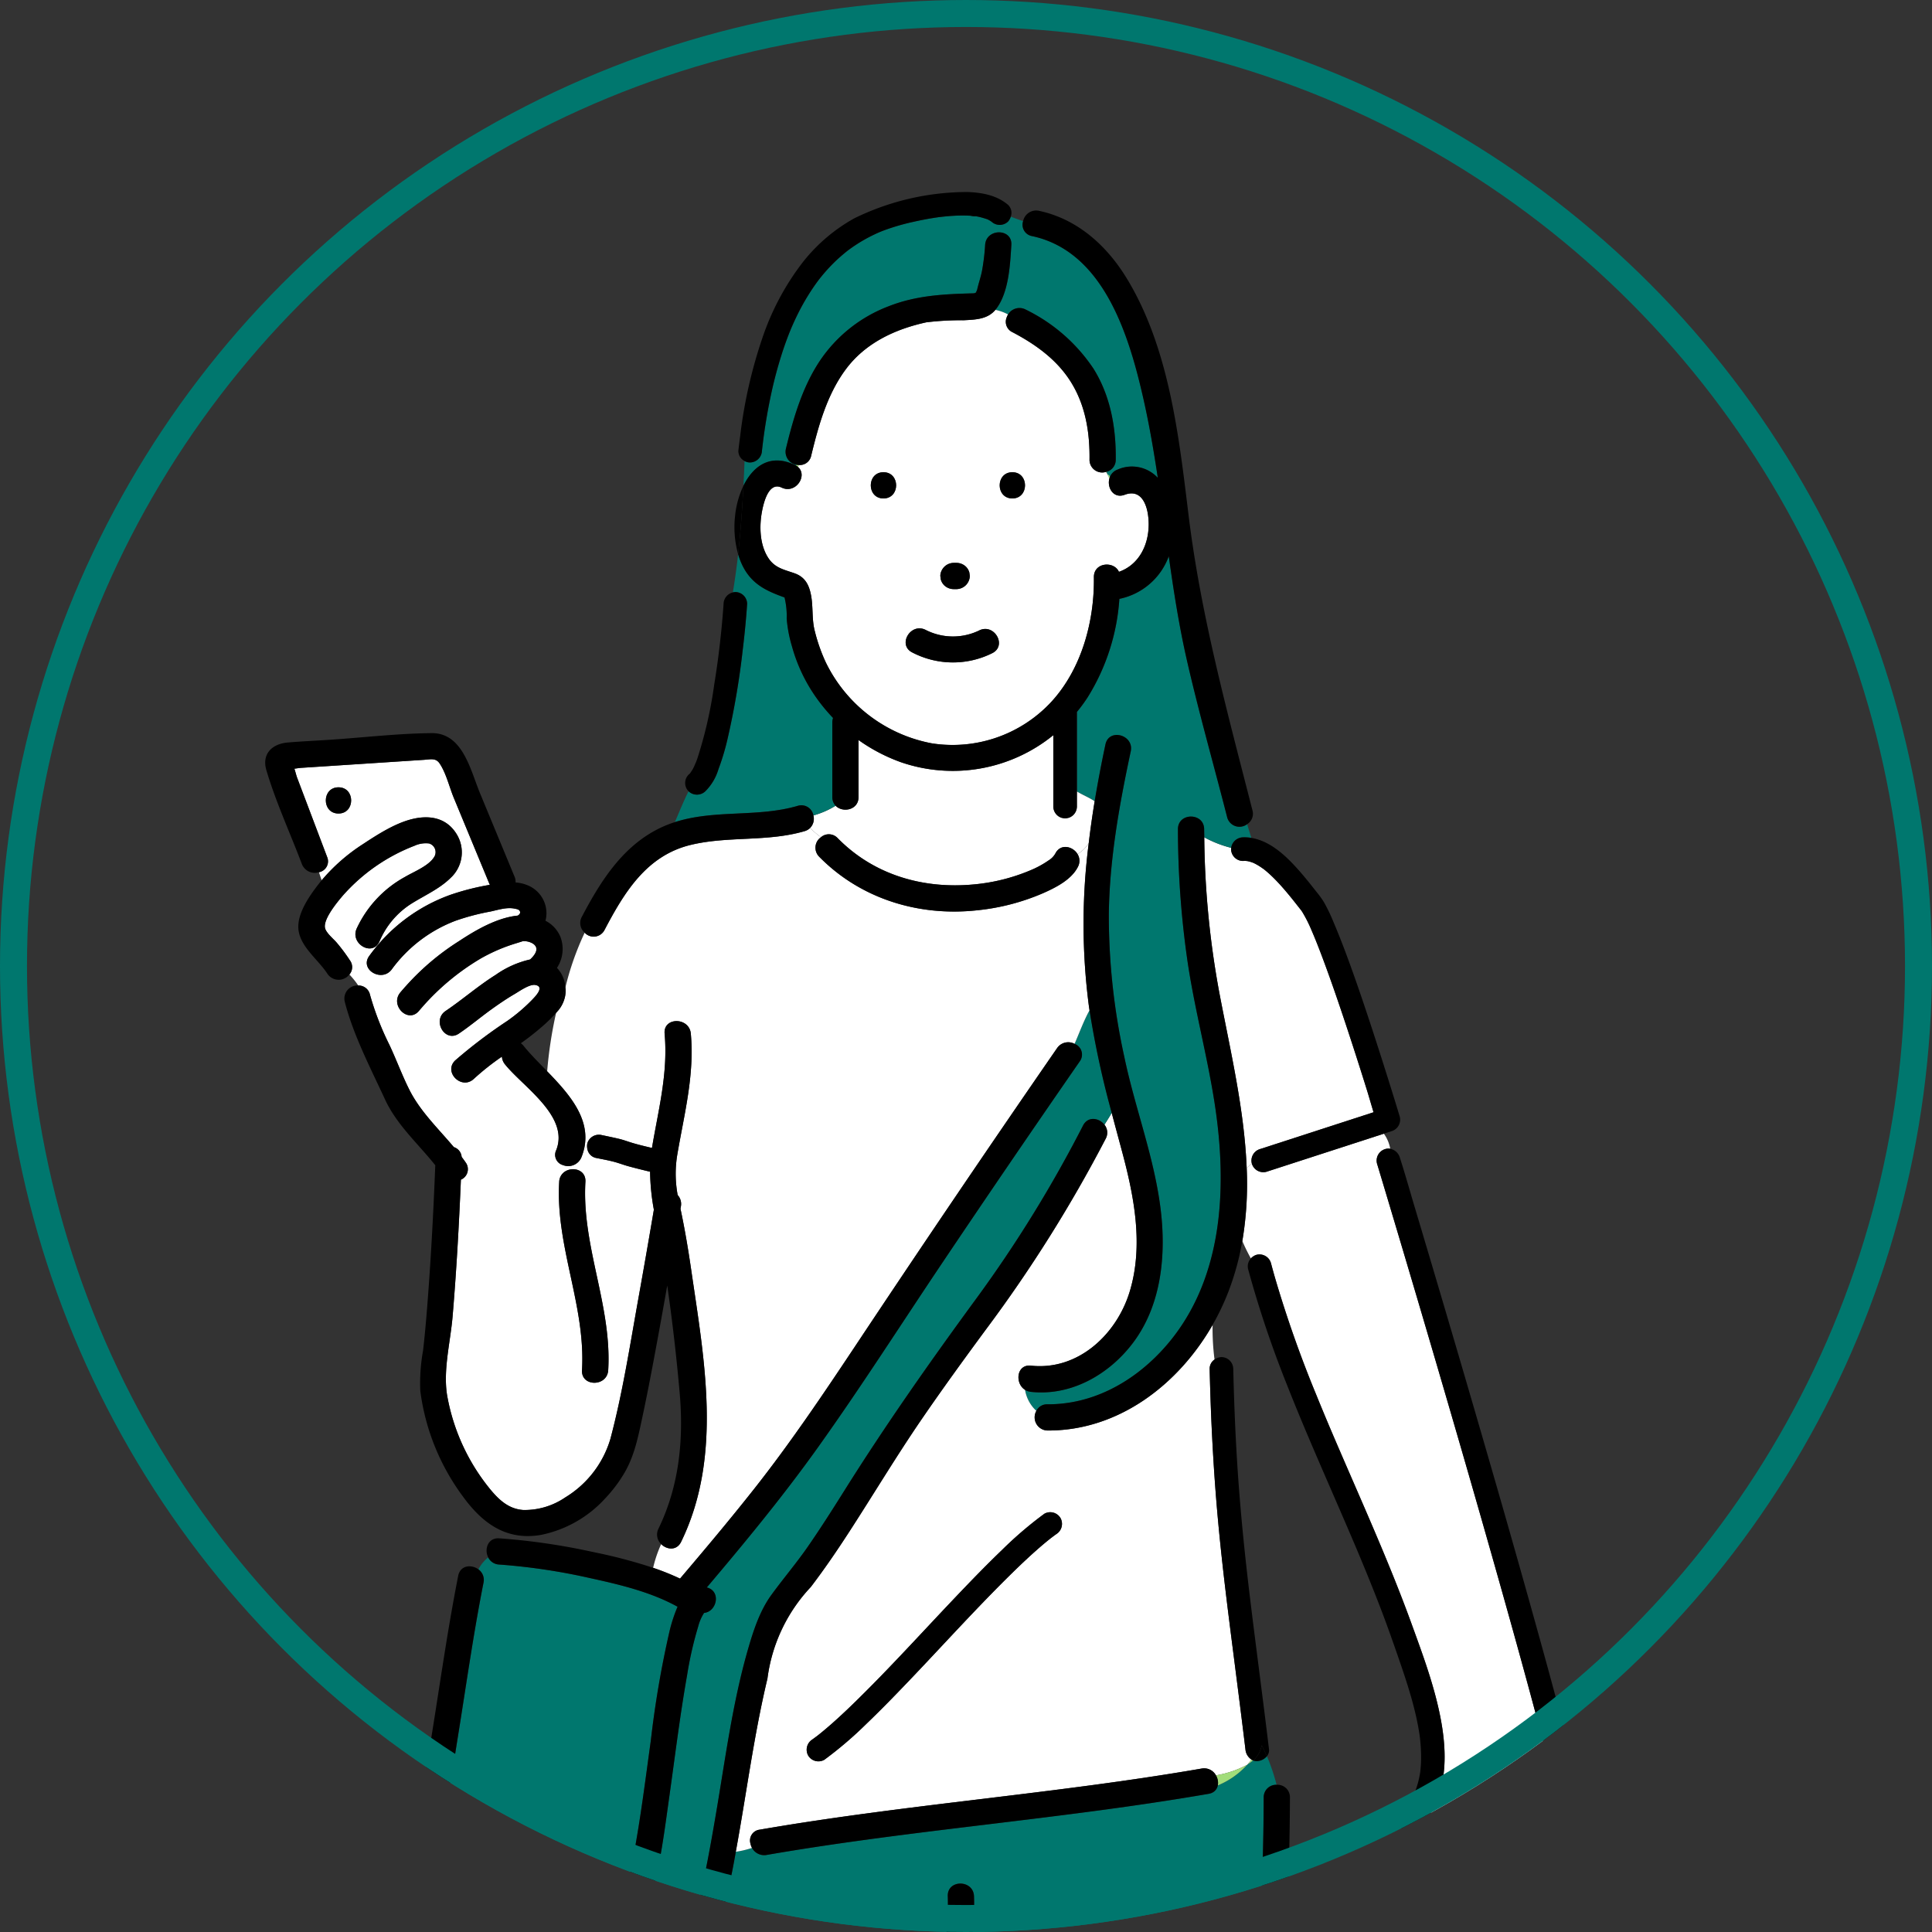 <svg xmlns="http://www.w3.org/2000/svg" xmlns:xlink="http://www.w3.org/1999/xlink" width="358" height="358" viewBox="0 0 358 358"><rect x="0" y="0" width="358" height="358" fill="#333333" stroke="none"/><defs><clipPath id="a"><circle cx="179" cy="179" r="179" transform="translate(1056 792)" fill="#fff" stroke="#00776e" stroke-width="5"/></clipPath></defs><g transform="translate(-1056 -792)"><g clip-path="url(#a)"><g transform="translate(1235 1115.309)"><g transform="translate(-482.275 -413.31)"><g transform="translate(352.423 125.562)"><path d="M1106.111,516.822l-.055-.044Z" transform="translate(-920.928 -391.204)" fill="#a2dd7b"/><path d="M1101.644,514.1a.4.4,0,0,0-.1-.038Z" transform="translate(-918.605 -389.806)" fill="#a2dd7b"/><path d="M995.947,296.555c.189-.1.178-.206,0,0Z" transform="translate(-864.296 -277.877)" fill="#a2dd7b"/><path d="M1172.875,1518.409a.916.916,0,0,1-.149.057C1172.772,1518.45,1172.834,1518.426,1172.875,1518.409Z" transform="translate(-955.218 -906.368)" fill="#a2dd7b"/><path d="M1099.509,513.514a.214.214,0,0,0-.064-.013Z" transform="translate(-917.528 -389.519)" fill="#a2dd7b"/><path d="M1105.912,516.662l.029.023-.109-.088Z" transform="translate(-920.812 -391.111)" fill="#a2dd7b"/><path d="M1000.128,268.564l.129.041C1000.124,268.54,999.92,268.493,1000.128,268.564Z" transform="translate(-866.401 -263.524)" fill="#a2dd7b"/><path d="M1164.713,1519.615a.239.239,0,0,0,.04.008Z" transform="translate(-951.097 -906.988)" fill="#a2dd7b"/><path d="M1000.492,268.688l.105.033-.11-.035Z" transform="translate(-866.632 -263.605)" fill="#a2dd7b"/><path d="M1035.52,1508.057a2.749,2.749,0,0,1,.185-.212l-.147.07Z" transform="translate(-884.65 -900.935)" fill="#a2dd7b"/><path d="M1168.609,1519.619c-.049.006-.114.012-.161.016A1.046,1.046,0,0,0,1168.609,1519.619Z" transform="translate(-953.018 -906.99)" fill="#a2dd7b"/><path d="M876.517,1477.746c-6.524,1.179-14.1,2.174-20.111-1.246-6.584,4.081-14.541,4.921-21.724,7.626-3.638,1.37-7.743,3.437-8.956,7.407a12.918,12.918,0,0,0-.5,4.129c0,.03.005.063.007.094,3.966.345,7.976.4,11.943.375a175.448,175.448,0,0,0,30.276-2.754q4.563-.825,9.078-1.9a14.656,14.656,0,0,1,3.181-.537c2.555-.05,5.12.03,7.676.04,3.356.012,6.713.024,10.069,0,.666,0,1.333-.01,2-.021a7.32,7.32,0,0,0,.142-1.086c.018-4.358-1.074-8.834-2.191-13.054A68.905,68.905,0,0,0,876.517,1477.746Z" transform="translate(-776.488 -884.755)" fill="#a2dd7b"/><path d="M1037.2,1506.852l.047-.025h-.018C1037.21,1506.832,1037.2,1506.84,1037.2,1506.852Z" transform="translate(-885.513 -900.411)" fill="#a2dd7b"/><path d="M1037.294,1506.815c.026,0,.054,0,.081,0l.035-.007.018,0a.557.557,0,0,0-.123,0Z" transform="translate(-885.562 -900.4)" fill="#a2dd7b"/><path d="M1099.4,513.492l.019,0-.022,0Z" transform="translate(-917.504 -389.514)" fill="#a2dd7b"/><path d="M1199.72,927.241c-.015-.124-.01-.077,0,0Z" transform="translate(-969.097 -602.276)" fill="#a2dd7b"/><path d="M1179.268,917.554c-.084-.288-.183-.57-.289-.849-.028-.061-.113-.264-.135-.309q-.114-.235-.238-.466a13.545,13.545,0,0,0-1.047-1.621l-.1-.134a2.386,2.386,0,0,1-.245.1l-7.759,2.686v17.69h6.972V920.737a2.224,2.224,0,0,1,2.186-2.186,1.889,1.889,0,0,1,.937.213c-.016-.095-.031-.19-.05-.284Q1179.4,918.012,1179.268,917.554Z" transform="translate(-953.533 -595.596)" fill="#a2dd7b"/><path d="M1249.138,904.385c-.007.04-.012.079-.019.119a9.543,9.543,0,0,1-2.389,4.191,25,25,0,0,1-2.505,2.852,3.572,3.572,0,0,1-2.167,1,2.3,2.3,0,0,1,.485,1.469c0,.8.014,1.593.048,2.385.024.6.053,1.2.1,1.8q.911-.168,1.821-.33c1.19-.214,2.38-.432,3.575-.646l1.209-.219q-.044-3.679-.092-7.348Q1249.169,907.024,1249.138,904.385Z" transform="translate(-990.877 -590.56)" fill="#a2dd7b"/><path d="M1201.853,934.627c-.071-.084-.163-.178,0,0Z" transform="translate(-970.152 -606.062)" fill="#a2dd7b"/><path d="M1240.931,881.515h0l.04.051-.042-.053Z" transform="translate(-990.297 -578.797)" fill="#a2dd7b"/><path d="M1286.176,1087.7a.709.709,0,0,0-.252.035S1286.1,1087.712,1286.176,1087.7Z" transform="translate(-1013.439 -684.844)" fill="#a2dd7b"/><path d="M1240.84,881.4l.005.007C1240.719,881.234,1240.763,881.3,1240.84,881.4Z" transform="translate(-990.213 -578.686)" fill="#a2dd7b"/><path d="M1204.72,936.474l.022,0,.011-.012-.031.008Z" transform="translate(-971.673 -607.059)" fill="#a2dd7b"/><path d="M1228.624,921.114a1.248,1.248,0,0,1,.088.173.324.324,0,0,0-.094-.191Z" transform="translate(-983.965 -599.155)" fill="#a2dd7b"/><path d="M1204.81,936.383c.01-.011.02-.021.031-.034l-.047.037Z" transform="translate(-971.711 -607)" fill="#a2dd7b"/><path d="M1217.405,930.313l-.2.086C1217.232,930.41,1217.319,930.365,1217.405,930.313Z" transform="translate(-978.093 -603.896)" fill="#a2dd7b"/><path d="M1234.467,914.387a.646.646,0,0,0,.03-.25S1234.48,914.287,1234.467,914.387Z" transform="translate(-986.973 -595.576)" fill="#a2dd7b"/><path d="M1215.827,930.568h0Z" transform="translate(-977.386 -604.027)" fill="#a2dd7b"/><path d="M1205.676,935.016c0,.006-.028.093-.054.164A.325.325,0,0,0,1205.676,935.016Z" transform="translate(-972.137 -606.315)" fill="#a2dd7b"/><path d="M1271.929,1523.639c0-.023,0-.047.006-.071C1271.916,1523.652,1271.892,1524.058,1271.929,1523.639Z" transform="translate(-1006.231 -909.021)" fill="#a2dd7b"/><path d="M1164.7,1276.264v0a.3.3,0,0,0-.016.1A.258.258,0,0,0,1164.7,1276.264Z" transform="translate(-951.082 -781.825)" fill="#a2dd7b"/><path d="M1164.719,1276.12h0C1164.729,1276.012,1164.732,1275.884,1164.719,1276.12Z" transform="translate(-951.1 -781.684)" fill="#a2dd7b"/><path d="M1163.944,1317.866a.675.675,0,0,0-.02-.167C1163.91,1317.7,1163.921,1317.771,1163.944,1317.866Z" transform="translate(-950.688 -803.138)" fill="#a2dd7b"/><path d="M1259.385,1536.21l.012,0C1259.266,1536.224,1259.06,1536.28,1259.385,1536.21Z" transform="translate(-999.7 -915.522)" fill="#a2dd7b"/><path d="M1164.444,1319.657l0,.014c.069.206.057.121.007.01Z" transform="translate(-950.958 -804.145)" fill="#a2dd7b"/><path d="M1176.2,1516.463c-.113.083-.065.051,0,0Z" transform="translate(-956.968 -905.367)" fill="#a2dd7b"/><path d="M1168.038,1270.386h-.019c-.083,0-.169-.011-.251-.014-.166,0-.331,0-.5.008h-.064c-.184.04-.366.077-.547.13l-.25.071c.234-.065-.172.082-.256.126q-.21.111-.408.239c-.088.056-.172.123-.26.178l-.037.023c-.1.095-.194.213-.234.254l-.175.178c.15-.149-.12.168-.17.245-.1.157-.185.322-.278.483-.014.025-.021.035-.031.05l-.006.018c-.021.062-.186.63-.238.855v.016c0,.085-.011.171-.014.256,0,.032,0,.062,0,.092s0,.049,0,.074c-.008.327-.012.655-.018.982q-.042,2.266-.085,4.533-.107,5.673-.213,11.345c-.015.795-.04,1.591-.045,2.386,0,.116,0,.231,0,.347,0,.085.016.171.018.255v.024c.061.248.191.662.222.758l.014.031c.037.072.071.146.11.217.079.144.168.28.254.42.018.03.026.044.035.062l.016.018c.109.122.217.244.334.358.078.077.16.148.24.222l0,0c.073.048.24.166.283.192q.212.131.435.242l.081.038.015,0c.3.071.587.176.89.231.581.106,1.164.2,1.745.306v-26.148l-.579-.106Z" transform="translate(-950.697 -778.796)" fill="#a2dd7b"/><path d="M1242.744,1523.7l-.021-.17A.526.526,0,0,0,1242.744,1523.7Z" transform="translate(-991.218 -909.002)" fill="#a2dd7b"/><path d="M1045.677,365a4.147,4.147,0,0,0,.288.493c-.066-.174-.125-.351-.182-.527C1045.748,364.977,1045.713,364.992,1045.677,365Z" transform="translate(-889.874 -313.124)" fill="#a2dd7b"/><path d="M960.811,271.043a2.131,2.131,0,0,1-1.661-2.764c-.752-.287-1.525-.532-2.282-.834a2.417,2.417,0,0,1-.5.9,2.228,2.228,0,0,1-3.077.01l-.005,0c-.1-.06-.187-.124-.284-.182-.133-.079-.271-.146-.406-.22l-.018-.008-.133-.043a14.01,14.01,0,0,0-1.483-.432q-.264-.053-.53-.1a3.7,3.7,0,0,1-1.013-.1c-.72-.046-1.441-.053-2.162-.034-.753.019-1.506.068-2.256.137q-.57.052-1.139.121c-.121.014-.863.091-.23.026-.162.017-.323.045-.484.068-1.434.211-2.859.483-4.272.8a40.928,40.928,0,0,0-5.68,1.662c-.225.086-.447.178-.67.268l-.271.119q-.619.276-1.225.581-1.266.635-2.465,1.393-.628.4-1.234.826-.282.2-.559.405l-.208.156c-.726.593-1.44,1.192-2.119,1.84q-1.1,1.047-2.087,2.2c-.348.4-.684.817-1.015,1.235l-.216.288q-.231.311-.455.627A41.783,41.783,0,0,0,917.2,285.9q-.42.864-.807,1.744c-.061.138-.12.277-.181.415l-.016.037h0c-.1.238-.2.475-.291.712q-.744,1.859-1.363,3.764a79.5,79.5,0,0,0-2.249,8.569q-.5,2.4-.878,4.827-.112.708-.215,1.418-.045.308-.088.617c0,.02-.029.211-.045.327-.11.824-.21,1.649-.305,2.475a2.249,2.249,0,0,1-2.185,2.186,1.982,1.982,0,0,1-1.039-.27q-.094,2.3-.208,4.6c1.764-3.613,4.955-6.053,9.542-3.859a2.638,2.638,0,0,1,.239.134c.009-.065.018-.13.025-.2a2.4,2.4,0,0,1-1.931-2.955c1.365-5.625,3.041-11.415,6.286-16.28a26.8,26.8,0,0,1,12.665-10.08c5.163-2.046,10.264-2.284,15.733-2.428a1.077,1.077,0,0,0,.458-.1,2.141,2.141,0,0,0,.292-.583c.27-1.217.7-2.384.924-3.621a39.97,39.97,0,0,0,.554-4.661c.192-3.11,5.049-3.121,4.857,0-.231,3.746-.475,8.9-2.895,11.955-.021.026-.043.048-.064.073a8.492,8.492,0,0,1,2.368.856,2.413,2.413,0,0,1,3.242-.915,31.871,31.871,0,0,1,12.553,10.934c3.168,5.043,4.214,11,4.139,16.881a2.249,2.249,0,0,1-1.687,2.232c.057.176.116.353.182.527a2.663,2.663,0,0,0,.413.48,2.433,2.433,0,0,1,1.457-1.411,6.551,6.551,0,0,1,7.431,1.538c-.732-4.881-1.562-9.745-2.651-14.567C978.839,289.669,974.171,273.9,960.811,271.043Z" transform="translate(-818.715 -262.854)" fill="#00776e"/><path d="M1046.6,366.787a.474.474,0,0,0-.333-.735A5.828,5.828,0,0,0,1046.6,366.787Z" transform="translate(-890.179 -313.682)" fill="#a2dd7b"/><g transform="translate(91.767 21.856)"><path d="M981.313,337.491c-2.069.777-3.3-1.327-2.83-3.017a5.788,5.788,0,0,1-.333-.735,4.135,4.135,0,0,1-.288-.493,2.345,2.345,0,0,1-3.064-2.266c.064-5.067-.746-10.077-3.476-14.429-2.583-4.119-6.567-6.969-10.81-9.191a2.12,2.12,0,0,1-1.051-2.767c-.739-.316-1.491-.619-2.245-.92.754.3,1.506.6,2.245.92a2.783,2.783,0,0,1,.26-.511,8.489,8.489,0,0,0-2.368-.856c-1.458,1.762-3.706,1.811-5.855,1.926a53.864,53.864,0,0,0-6.94.383c-5.818,1.272-11.311,3.835-14.933,8.723-3.456,4.663-5.051,10.429-6.4,15.986a2.147,2.147,0,0,1-2.306,1.728q-.081.176-.154.358c1.88,1.6-.417,5.073-3.007,3.834-2.4-1.146-3.33,2.744-3.641,4.374-.533,2.8-.439,6.208,1.161,8.662,1.207,1.852,2.87,2.142,4.833,2.83,1.93.677,2.7,2.072,3.079,4.039.428,2.2.126,4.491.7,6.667a31.811,31.811,0,0,0,2.014,5.754,27.484,27.484,0,0,0,19.706,15.067,24.936,24.936,0,0,0,22.145-7.73c5.589-6.1,7.974-14.937,7.856-23.057-.04-2.75,3.7-3.077,4.642-1,3.578-1.262,5.457-4.748,5.51-8.652C985.8,340.072,984.741,336.2,981.313,337.491Zm-33.946,14.116a2.516,2.516,0,0,1,2.083-1.489,1.982,1.982,0,0,1,.253-.007,4.287,4.287,0,0,1,.487,0,2.521,2.521,0,0,1,1.717.711,2.43,2.43,0,0,1,.625,1.071q.043.324.086.646a2.511,2.511,0,0,1-2.292,2.425,1.9,1.9,0,0,1-.253.007,4.293,4.293,0,0,1-.487,0,2.521,2.521,0,0,1-1.717-.712,2.424,2.424,0,0,1-.625-1.071q-.043-.323-.087-.645A1.837,1.837,0,0,1,947.367,351.606Zm-10.751-13.439c-3.13,0-3.125-4.857,0-4.857S939.741,338.168,936.616,338.168Zm20.174,28.664a16.3,16.3,0,0,1-14.823-.118c-2.8-1.393-.339-5.58,2.451-4.193a11.133,11.133,0,0,0,9.921.118C957.123,361.227,959.579,365.419,956.79,366.832Zm3.71-28.664c-3.13,0-3.125-4.857,0-4.857S963.626,338.168,960.5,338.168Z" transform="translate(-913.826 -303.224)" fill="#fff"/></g><path d="M927.462,362.476a2.536,2.536,0,0,1,.317.226q.074-.182.154-.358a2.721,2.721,0,0,1-.446-.064C927.479,362.346,927.471,362.411,927.462,362.476Z" transform="translate(-829.073 -311.742)" fill="#a2dd7b"/><g transform="translate(5.402 105.135)"><path d="M801.747,551.083c-1.292-.314-2.585-.629-3.867-.982-.665-.183-1.308-.415-1.964-.621-1.332-.418-2.737-.647-4.1-.932a2.052,2.052,0,0,1-1.532-1.711,5.107,5.107,0,0,1-.541-.2,10.4,10.4,0,0,1-.543,1.8,2.647,2.647,0,0,1-3.444,1.443c.1.41.226.817.367,1.222,1.469-.978,3.938-.352,3.807,1.891-.7,11.952,4.926,22.914,4.226,34.894-.182,3.112-5.039,3.122-4.857,0,.7-11.952-4.925-22.914-4.226-34.894a2.358,2.358,0,0,1,1.05-1.891c-.141-.405-.269-.812-.367-1.222a1.968,1.968,0,0,1-1.239-2.734c2.519-6.283-6.109-11.724-9.482-15.925a2.513,2.513,0,0,1-.571-1.431,47.449,47.449,0,0,0-5.2,4.12c-2.275,2.142-5.714-1.287-3.434-3.434a92.586,92.586,0,0,1,9.621-7.293,32.309,32.309,0,0,0,4.535-3.844c.572-.6,2.52-2.5.67-2.827-1.071-.192-2.984,1.182-3.844,1.683-1.443.841-2.827,1.785-4.184,2.757-2.071,1.482-4.025,3.141-6.136,4.566-2.6,1.755-5.028-2.455-2.452-4.194,3.161-2.133,6.03-4.657,9.27-6.686a17.963,17.963,0,0,1,6.383-2.851c.926-.854,1.825-2.113.483-2.961a3.168,3.168,0,0,0-1.869-.419c-.617.2-1.265.394-1.925.608a31.878,31.878,0,0,0-5.834,2.586,44.459,44.459,0,0,0-10.709,8.849c-.255.289-.509.58-.756.874-2.018,2.394-5.435-1.058-3.434-3.434q.556-.66,1.138-1.3a46.311,46.311,0,0,1,9.737-8.208c3.158-2.09,7.038-4.312,10.767-4.712l.1-.008c.312-.18.5-.412.434-.722-.1-.446-.673-.5-1.039-.577-1.417-.3-3.073.251-4.448.543a42.855,42.855,0,0,0-6.469,1.708,26.072,26.072,0,0,0-11.8,8.982c-1.814,2.514-6.026.087-4.194-2.451a31.722,31.722,0,0,1,15.062-11.343,46.225,46.225,0,0,1,7.294-1.847c-.036-.069-.071-.141-.1-.216l-6.591-15.923c-.815-1.97-1.427-4.619-2.64-6.38-.709-1.028-1.693-.719-2.9-.641L741.584,476l-4.348.283c-.348.023-.791.1-1.234.157.2.587.349,1.246.513,1.678l5.553,14.673a2.049,2.049,0,0,1-1.515,2.831c.167.5.334,1,.505,1.5a34.2,34.2,0,0,1,7.663-6.71c2.741-1.807,6.062-3.946,9.309-4.682,3.208-.728,6.238-.106,8.045,2.848a6.427,6.427,0,0,1-1.108,8.085c-2.086,2.079-4.973,3.318-7.428,4.884a15.327,15.327,0,0,0-5.785,6.944c-1.3,2.84-5.489.37-4.194-2.451a20.936,20.936,0,0,1,8.936-9.542c1.607-.953,4.313-2,5.356-3.612a1.675,1.675,0,0,0-.894-2.591,5.034,5.034,0,0,0-2.7.426,33.964,33.964,0,0,0-13.289,9.245c-1.06,1.24-3.685,4.417-3.28,6.026.23.914,1.576,1.995,2.146,2.671a32.147,32.147,0,0,1,2.475,3.32,2.092,2.092,0,0,1-.111,2.593,16.536,16.536,0,0,1,1.643,2.04,2.175,2.175,0,0,1,2.179,1.724,53.006,53.006,0,0,0,3.6,9.285c1.286,2.742,2.338,5.628,3.7,8.329,2.018,4.012,5.345,7.168,8.234,10.609A2.078,2.078,0,0,1,767,548.373c.251.335.5.672.734,1.016a2.112,2.112,0,0,1-.874,3.209c-.356,8.451-.826,16.9-1.537,25.331-.4,4.722-1.781,9.9-1.019,14.608a37.8,37.8,0,0,0,8.153,17.626c1.621,1.917,3.357,3.456,5.963,3.641a13.372,13.372,0,0,0,7.795-2.342,18.984,18.984,0,0,0,8.358-10.85c2.253-8.464,3.6-17.224,5.15-25.836q1.49-8.3,2.9-16.619a41.35,41.35,0,0,1-.7-7.05C801.857,551.1,801.8,551.1,801.747,551.083Zm-57.573-66.337c-3.13,0-3.125-4.857,0-4.857S747.3,484.747,744.174,484.747Z" transform="translate(-736.003 -474.696)" fill="#fff"/></g><path d="M1109.417,539.257c-1.427-4.3-2.894-8.6-4.5-12.841q-.524-1.388-1.075-2.768-.244-.608-.5-1.212l-.029-.07-.047-.109q-.116-.272-.235-.543a24.861,24.861,0,0,0-1.711-3.4c-.061-.1-.126-.19-.189-.285l-.034-.048c-.43-.534-.847-1.078-1.274-1.614-1.02-1.28-2.065-2.543-3.194-3.729-.571-.6-1.163-1.178-1.788-1.721q-.235-.2-.477-.4l-.042-.033-.084-.067-.052-.039c-.275-.2-.551-.393-.838-.573a10.549,10.549,0,0,0-.99-.553c-.029-.014-.066-.035-.1-.056l-.015,0c-.145-.043-.286-.106-.43-.152-.189-.06-.381-.113-.575-.155l-.113-.023c.037.019,0,.034-.083-.017a.136.136,0,0,0-.016,0c-.1,0-.192-.012-.289-.015-.145,0-.289,0-.434.009a2.216,2.216,0,0,1-2.185-2.186,1.825,1.825,0,0,1,.017-.244,21.1,21.1,0,0,1-4.987-1.951,165.583,165.583,0,0,0,2.813,28.922c2.019,10.608,4.616,21.508,5.045,32.342.311-.269.624-.543.955-.792l0-.011a2.223,2.223,0,0,1,1.526-2.689l2.88-.933,12.462-4.042,5.685-1.844c-.425-1.382-.812-2.78-1.241-4.154Q1111.393,545.241,1109.417,539.257Z" transform="translate(-909.147 -384.867)" fill="#fff"/><path d="M1052.221,445.605c-2.468-9.663-5.209-19.261-7.436-28.984-1.468-6.408-2.473-12.889-3.384-19.382a12.385,12.385,0,0,1-9.154,7.895,39.461,39.461,0,0,1-5.885,18.254,29.3,29.3,0,0,1-1.984,2.7V440.82c1.053.646,2.272,1.127,3.291,1.808q.866-5.258,2-10.534c.652-3.06,5.333-1.757,4.683,1.291-2.111,9.9-3.917,19.9-4.06,30.052a121.757,121.757,0,0,0,2.868,26.557c1.967,9.432,5.507,18.494,6.713,28.087,1.059,8.414.229,17.69-4.954,24.712-4.391,5.95-11.5,10.1-19.057,9.281a2.571,2.571,0,0,1-1.1-.375,6.785,6.785,0,0,0,2.1,3.9,2.188,2.188,0,0,1,2.067-1.219c8.089.037,15.372-3.843,20.868-9.623,11.807-12.418,12.584-30.426,10.05-46.488-1.357-8.6-3.621-17.029-4.923-25.645a171.649,171.649,0,0,1-1.824-24.806c-.016-3.131,4.841-3.124,4.857,0,0,.5.016,1,.023,1.494a21.1,21.1,0,0,0,4.987,1.951,2.251,2.251,0,0,1,2.168-1.941,7.479,7.479,0,0,1,1.565.1c-.261-.841-.522-1.692-.783-2.536A2.351,2.351,0,0,1,1052.221,445.605Z" transform="translate(-873.972 -329.723)" fill="#00776e"/><path d="M1161.232,880.436c.043-.007.085-.016.128-.021-.033-.021-.06-.051-.092-.074Z" transform="translate(-949.307 -578.194)" fill="#00776e"/><path d="M1170.7,753.339c-.006-.077-.016-.154-.022-.231-.034-.413.026.082.02.121a3.564,3.564,0,0,0-.219-1.139q-.154-.643-.368-1.269-.088-.259-.186-.515c-.03-.078-.062-.156-.092-.234a27.651,27.651,0,0,0-2.589-4.322l-.007-.009-.157-.2q-.206-.256-.417-.509-.4-.473-.81-.931-.847-.941-1.756-1.823c-1.163-1.136-2.389-2.208-3.652-3.232q-.442-.358-.89-.709l-.157-.123-.308-.235q-.774-.587-1.56-1.158a2.184,2.184,0,0,1,.874-4.059,12.949,12.949,0,0,1-.536-1.182,2.3,2.3,0,0,1-1.457,1.365,2.209,2.209,0,0,1-2.688-1.526q-.366-1.4-.736-2.8c-2.313-8.757-4.729-17.488-7.182-26.207q-3.94-14-8-27.974-3.718-12.815-7.5-25.609-2.741-9.27-5.511-18.532-1.08-3.608-2.166-7.215a2.221,2.221,0,0,1,1.526-2.689,1.886,1.886,0,0,1,.921-.054,6.789,6.789,0,0,0-1.18-2.794l-1.458.473-12.462,4.042-7.858,2.548a2.216,2.216,0,0,1-2.684-1.516c-.331.249-.644.523-.955.792a63.878,63.878,0,0,1-.81,13.557,35.334,35.334,0,0,0,1.584,3.217,2.37,2.37,0,0,1,1.034-.671,2.211,2.211,0,0,1,2.689,1.526q.372,1.4.769,2.785a216.278,216.278,0,0,0,7.6,21.558q1.085,2.679,2.21,5.343l.069.165.1.236.26.614q.283.666.567,1.331.547,1.279,1.1,2.557c1.529,3.545,3.076,7.082,4.608,10.626,3.074,7.116,6.092,14.262,8.741,21.549,2.131,5.861,4.357,11.833,5.487,17.985,1.126,6.131,1.2,13.05-2.714,18.273a2.507,2.507,0,0,1-1.6,1.036,2.238,2.238,0,0,1,.684,2.921c-.032.061-.2.458-.225.484-.068.182-.135.364-.191.55a10.316,10.316,0,0,0-.3,1.31c0,.066-.051.478-.055.544-.013.194-.021.388-.026.583a14.807,14.807,0,0,0,.05,1.573c0,.061.053.48.058.555.031.214.065.426.1.639q.128.685.3,1.36a22.592,22.592,0,0,0,.988,2.934,1.617,1.617,0,0,1,.051,1.078l5.681-1.966c-.309-.314-.62-.626-.922-.947a2.23,2.23,0,0,1,0-3.09,2.2,2.2,0,0,1,3.091,0c2.093,2.218,4.479,4.278,5.966,6.985a12.983,12.983,0,0,1,1.443,4.06c.161.955.262,1.922.378,2.884.006.046.012.094.015.113.033.214.064.427.1.64.062.352.134.7.221,1.047.07.275.157.542.242.812l.04.126a6.068,6.068,0,0,0,.486.867c.118.128.233.256.361.376.01.01.171.132.236.187l.132.082c.064.037.129.07.195.1l.018.007c-.008,0,.1.032.184.056h.1l.065-.014c.046-.026.092-.053.136-.081a.511.511,0,0,1,.111-.121h0c.048-.074.126-.18.19-.286.008-.027.019-.065.036-.121.087-.287.175-.569.236-.864a2.082,2.082,0,0,0,.073-.405c0-.042,0-.081,0-.1,0-.06,0-.12.009-.181a18.143,18.143,0,0,1-.75-3.65q-.806-5.608-1.612-11.216a2.254,2.254,0,0,1,1.526-2.688,2.22,2.22,0,0,1,2.688,1.526,56.614,56.614,0,0,1,2.418,12.5c.066.813.128,1.7.131,2.611l.01.018a.683.683,0,0,1,.089.079c.017.016.029.03.041.042l.081.047.1.033c.1,0,.219.014.269.018.091-.025.191-.04.277-.066s.165-.053.246-.083c.08-.049.157-.1.183-.116.1-.057.194-.139.294-.192l.011-.011c.146-.148.289-.292.43-.442-.085.075.245-.361.305-.474.029-.054.054-.11.081-.164l.027-.07c.048-.181.127-.358.183-.537.018-.06.033-.12.051-.18-1.314-2.3-.832-5.218-.69-7.726.021-.371.019-.742,0-1.112-.032-.2-.067-.394-.1-.592-.212-1.336-.4-2.676-.581-4.017l0-.016h0c-.026-.193-.054-.387-.08-.58a2.152,2.152,0,0,1,1.9-2.147,2.18,2.18,0,0,1,2.4,1.565,28.4,28.4,0,0,1,.841,5.56c.022.128.042.256.065.384.216,1.206.543,2.393.736,3.6a16.352,16.352,0,0,1,.211,3.048l.183-.11.025-.014c.014-.017.021-.027.043-.05.116-.123.245-.234.36-.358.029-.032.132-.162.188-.23.143-.2.282-.409.4-.626.091-.16.168-.326.255-.489l.03-.054.005-.018a11.694,11.694,0,0,0,.345-1.146c0-.021.031-.126.056-.237,0-.017,0-.034.005-.066.046-.49.086-.979.108-1.471.03-.665.039-1.331.04-2a17.387,17.387,0,0,1-.241-2.213,27.342,27.342,0,0,1,.056-3.742,2.185,2.185,0,1,1,4.371,0q.172,2.714.179,5.438c.05.2.1.4.154.6.024.1.04.194.061.291.121-.146.249-.286.369-.434s.235-.29.352-.437l.081-.1c.179-.239.359-.478.528-.725.116-.169.216-.361.329-.536.028-.122.065-.245.09-.363.03-.141.054-.282.081-.423-.014.028.052-.429.057-.5a11.347,11.347,0,0,0,.028-1.172Q1170.732,753.687,1170.7,753.339Z" transform="translate(-916.611 -443.031)" fill="#fff"/><path d="M1249.523,1009.557a2.211,2.211,0,0,1-2.186-2.186v-.131c-.068-3.123,0-6.255,0-9.374V940.955c-1.141.2-2.278.413-3.419.622,0,1.476-.024,2.948-.024,4.42v61.375a2.224,2.224,0,0,1-2.186,2.186,1.92,1.92,0,0,1-1.1-.307l.051,2.634q5.031-.947,10.061-1.9l-.046-.785A2.383,2.383,0,0,1,1249.523,1009.557Z" transform="translate(-990.131 -609.369)" fill="#fff"/><path d="M1061.362,1480.63c-7.358-3.717-15.421-5.48-21.344-11.591a2.449,2.449,0,0,1-.6-.98,2.777,2.777,0,0,1-.247-.234c-.923-.995-1.2-1.627-2.354-1.1a18.02,18.02,0,0,0-2.735,2.136,21.3,21.3,0,0,1-8.09,3.587c-5.622,1.212-11.3-.19-16.944.588a2.735,2.735,0,0,1-2.973-3.326,8.694,8.694,0,0,1-1.473-.116c-.238,3.88-.837,7.735-.968,11.625-.034,1.01-.047,2.024.012,3.033.026.45.15.962.148,1.409a.963.963,0,0,0,.011.137c.4.071.794.136,1.2.183a76.233,76.233,0,0,0,9.309.324c1.413-.01,2.827-.035,4.238-.1.441-.022.947-.121,1.4-.1a.239.239,0,0,1,.029,0,2.149,2.149,0,0,1,2.105.167c5.883,3.6,13.218,4.146,19.951,4.343,5.907.173,11.833.009,17.74.077,2.185.025,6.467-.423,7.882-2.367C1070.247,1484.767,1063.561,1481.741,1061.362,1480.63Z" transform="translate(-868.237 -879.689)" fill="#a2dd7b"/><path d="M1099.522,857.281a7.3,7.3,0,0,0,1.113-.8,1.855,1.855,0,0,1-.344-.177A11.775,11.775,0,0,1,1099.522,857.281Z" transform="translate(-917.568 -565.833)" fill="#a2dd7b"/><g transform="translate(66.676 289.876)"><path d="M979.309,855.974a1.874,1.874,0,0,1-.754-.124,7.3,7.3,0,0,1-1.113.8A15.121,15.121,0,0,1,972,860.474a1.946,1.946,0,0,1-1.707,1.559c-27.167,4.7-54.74,6.625-81.907,11.327a2.5,2.5,0,0,1-2.684-1.313,17.082,17.082,0,0,1-3.016.72,138.183,138.183,0,0,1-3.156,14.062c-.98,3.335-2.144,6.889-4.27,9.691a2.5,2.5,0,0,1-1.837,1.016,2.682,2.682,0,0,1-.2.635c-1.323,2.838-4.518,4.681-7.407,5.553a8.486,8.486,0,0,1-3.645.34c.437,1.347.77,2.75,1.084,4.174,1.276-.724,3.085-.448,3.44,1.38q.359,1.851.694,3.707c2.517,13.942,4.4,28,6.27,42.044,2.438,18.342,4.669,36.713,6.826,55.091q3.256,27.732,6.284,55.49,2.361,21.522,4.625,43.055.9,8.577,1.784,17.156a2.3,2.3,0,0,1-.121,1.061c.565-.045,1.131-.117,1.689-.171a2.383,2.383,0,0,1,2.24-3.182,107.693,107.693,0,0,0,14.156-1,2,2,0,0,1,2.295,2.369,7.7,7.7,0,0,0,1.494-.707c0-.021,0-.039,0-.06.147-16.488,1.339-32.9,2.387-49.344a339.509,339.509,0,0,0,.479-40.487c-.473-8.514-1.322-17-2.429-25.457-.986-7.523-2.424-14.973-2.87-22.556-.841-14.286-.143-28.669.477-42.95.544-12.535,1.508-25.142,1.166-37.7a2.138,2.138,0,0,1,.951-1.939l-9.658-3.422c-2.931-1.038-1.661-5.729,1.291-4.683l14.581,5.166a2.425,2.425,0,0,1-.38-1.254c-.238-6.318,1.285-12.528,1.047-18.846-.118-3.131,4.74-3.116,4.857,0,.238,6.318-1.285,12.528-1.047,18.846a2.12,2.12,0,0,1-1.65,2.255l6.147,2.178c2.516.891,1.934,4.471-.147,4.806-.1,15.553.551,31.109.889,46.657.3,13.864.629,27.792-.21,41.643-.85,14.037-1.508,28.076-1.458,42.142.1,27.974,2.566,55.914,4,83.837a2.382,2.382,0,0,1-.169,1.052,12.674,12.674,0,0,0,1.345.762,2.186,2.186,0,0,1,2.341-2.313l14.954.6a2.374,2.374,0,0,1,2.323,2.22q.489-.275.972-.594a2.438,2.438,0,0,1-.253-1.082,504.233,504.233,0,0,1,2.714-55.7c3.345-33.663,9.029-67.033,13.837-100.5,5-34.834,8.985-69.875,9.1-105.109a2.3,2.3,0,0,1,2.372-2.343,36.692,36.692,0,0,0-1.786-5.288A2.565,2.565,0,0,1,979.309,855.974ZM948.391,897.4c-5.693.1-11.377-.1-17.07,0-3.132.054-3.122-4.8,0-4.857,5.693-.1,11.377.1,17.07,0C951.523,892.494,951.513,897.351,948.391,897.4Z" transform="translate(-862.164 -855.075)" fill="#00776e"/></g><g transform="translate(87.195 170.652)"><path d="M998.854,727.531c-.679-5.623-1.4-11.241-2.117-16.859-1.08-8.419-2.156-16.84-2.938-25.293-.872-9.427-1.354-18.884-1.575-28.347a2.062,2.062,0,0,1,.9-1.73,44.218,44.218,0,0,1-.359-6.416c-6.331,11.054-17.44,19.628-30.589,19.568a2.439,2.439,0,0,1-2.067-3.638,6.786,6.786,0,0,1-2.1-3.9c-1.924-1.207-1.574-4.773,1.1-4.481,8.734.951,15.908-5.8,18.313-13.77,2.584-8.566.8-17.639-1.469-26.057-.631-2.345-1.264-4.68-1.879-7.015-.417.724-.876,1.452-1.351,2.191a2.353,2.353,0,0,1,.229,2.612,257.992,257.992,0,0,1-22.19,35.341c-4.064,5.511-8.086,11.052-11.956,16.7-4.683,6.838-8.933,13.947-13.443,20.9-2.236,3.447-4.554,6.842-7.044,10.111a30.366,30.366,0,0,0-8.038,16.972c-2.5,10.449-3.865,21.139-5.794,31.7-.024.13-.048.261-.072.391a17.084,17.084,0,0,0,3.016-.72,2.9,2.9,0,0,1-.3-.794c-.784.021-1.567-.118-2.351-.118.783,0,1.567.139,2.351.118a2.018,2.018,0,0,1,1.694-2.576c27.167-4.7,54.74-6.625,81.907-11.327a2.5,2.5,0,0,1,2.656,1.258,18.824,18.824,0,0,0,5.787-1.961,11.8,11.8,0,0,0,.769-.974A2.6,2.6,0,0,1,998.854,727.531Zm-35.062-39.874c-.324.232-.642.471-.959.71l-.12.094q-.267.21-.53.425c-.69.561-1.367,1.14-2.033,1.729-1.554,1.372-3.057,2.8-4.538,4.251-6.263,6.139-12.152,12.651-18.193,19.005-2.876,3.025-5.776,6.031-8.788,8.921a71.291,71.291,0,0,1-7.812,6.676,2.211,2.211,0,0,1-2.99-.784,2.235,2.235,0,0,1,.784-2.99c.323-.231.641-.47.959-.71l.12-.095q.267-.21.53-.425c.69-.561,1.366-1.14,2.033-1.729,1.554-1.372,3.058-2.8,4.538-4.251,6.263-6.139,12.152-12.651,18.193-19.005,2.876-3.025,5.776-6.031,8.789-8.921a71.306,71.306,0,0,1,7.811-6.676,2.211,2.211,0,0,1,2.99.784A2.235,2.235,0,0,1,963.791,687.658Z" transform="translate(-904.413 -609.593)" fill="#fff"/></g><path d="M1087.949,862.14a15.12,15.12,0,0,0,5.445-3.827,18.825,18.825,0,0,1-5.787,1.961A2.715,2.715,0,0,1,1087.949,862.14Z" transform="translate(-911.439 -566.864)" fill="#a2dd7b"/><path d="M1029.9,1431.326a92.954,92.954,0,0,1-3.435-16.216c-.308-2.3,2.3-2.865,3.826-1.751-.021-.636-.04-1.271-.046-1.9a2.544,2.544,0,0,1-3.082-1.12q-.482.32-.972.594a2.227,2.227,0,0,1-2.323,2.636l-14.954-.6a2.409,2.409,0,0,1-2.341-2.543,12.673,12.673,0,0,1-1.345-.762,2.219,2.219,0,0,1-2.067,1.285c.07,1.211.1,2.431.1,3.655a2.429,2.429,0,0,1,2.47,2.336c.285,5.657-.278,11.349-.3,17.009a2.383,2.383,0,0,1-3.1,2.266c-.022.214-.044.429-.066.643a2.122,2.122,0,0,1,1.714,2.271c-.016.406-.041.811-.066,1.217a8.707,8.707,0,0,0,1.473.116,1.869,1.869,0,0,1,1.682-1.357c6.641-.915,13.729,1.045,20.084-1.549,2.618-1.069,4.431-3.17,6.836-4.452-.082-.183-.16-.368-.236-.554A2.506,2.506,0,0,1,1029.9,1431.326Z" transform="translate(-867.547 -850.438)" fill="#fff"/><path d="M1217.957,1087.345l-.41-.061c-.539-.05-1.075-.127-1.614-.17a29.255,29.255,0,0,0-3.276-.07c-1.22.042-2.436.156-3.646.307l-.036,0-.047.007c-.177.026-.356.05-.533.075q-.517.075-1.034.157-1.175.186-2.346.4c-2.55.456-5.09.969-7.635,1.452-5.265,1-10.534,1.978-15.8,2.985-5.938,1.136-11.872,2.3-17.786,3.549-4.6.976-9.226,1.955-13.742,3.282a2.21,2.21,0,0,1-2.651-1.439l-6.144,2.921a2.075,2.075,0,0,1,.516.9,2.207,2.207,0,0,1-1.526,2.688,4.772,4.772,0,0,0-.721.193c-.027.025-.252.144-.317.184l-.087.06c-.059.053-.162.14-.183.162a4.285,4.285,0,0,1-.306.314,8.2,8.2,0,0,0-.668,1.179c.019-.032-.117.324-.139.389-.087.255-.163.514-.233.775a15.483,15.483,0,0,0-.335,1.621l-.011.069q-.025.2-.046.411-.035.35-.059.7c-.208,3.055-.153,6.147-.207,9.209q-.173,9.88-.262,19.761c-.125,13.152-.165,26.3-.189,39.456s-.033,26.326-.1,39.488c-.063,13.186-.18,26.373-.423,39.557-.057,3.091-.207,6.194-.137,9.287a15.048,15.048,0,0,0,1.828,7.7c2.413,3.919,7.225,5.844,11.578,7.077a2.023,2.023,0,0,1,1.54,2.087,37.655,37.655,0,0,0,3.641,1.029,9.03,9.03,0,0,1-.247-2.063v-76.217l-.051-.009a17.2,17.2,0,0,1-4.886-1.206,7.769,7.769,0,0,1-4.13-7.061c.017-1.123.042-2.247.063-3.37q.114-6.031.227-12.063c.022-1.184.042-2.367.067-3.55a7.882,7.882,0,0,1,3.749-6.7,7.744,7.744,0,0,1,4.961-1v-60.207a2.2,2.2,0,0,1,3.556-1.676,8.585,8.585,0,0,1,3.437-3.91,2.291,2.291,0,0,1-.766-1.113,2.2,2.2,0,0,1,1.527-2.688c.032-.007.064-.012.1-.02,2.24-.566,4.537-.964,6.8-1.444l13.981-2.97,16.171-3.436,13.365-2.84,5.565-1.182a2.255,2.255,0,0,1,2.2.671l7.194-1.693c-2.8-.639-5.6-1.306-8.43-1.8C1218.556,1087.441,1218.256,1087.391,1217.957,1087.345Z" transform="translate(-936.232 -684.498)" fill="#fff"/><path d="M1256.728,1090.151a2.225,2.225,0,0,1-2.689,1.527q-1.5-.333-2.99-.672l-.558-.127-7.194,1.693a2.35,2.35,0,0,1,.493.855,2.2,2.2,0,0,1-1.526,2.688c-.031.007-.064.013-.1.02-2.24.566-4.536.964-6.8,1.444l-13.981,2.97-16.171,3.436-13.365,2.84-5.565,1.182a2.3,2.3,0,0,1-1.923-.413,8.586,8.586,0,0,0-3.437,3.91,1.984,1.984,0,0,1,.815,1.676c0,.111,0,.223,0,.335.036,2.62,0,5.242,0,7.862v52.783l2.432.445a2.213,2.213,0,0,1,1.526,2.688,2.236,2.236,0,0,1-2.689,1.527l-.42-.077-.85-.155v26.105q1.216.205,2.432.413a2.212,2.212,0,0,1,1.526,2.688,2.238,2.238,0,0,1-2.689,1.526l-.336-.058-.934-.161v68.646c0,2.432.064,4.874,0,7.3,0,.012,0,.019,0,.03.007.035.014.069.017.1.042.209.083.42.143.625.072.245.173.481.251.724l.024.047c.07.136.135.274.208.409.168.309.378.588.557.89.035.042.069.084.1.124q.186.216.386.418c.171.173.353.332.535.494.036.033.056.051.077.071l.091.055a11.86,11.86,0,0,0,1.174.687c.113.055.674.263.152.075.107.038.211.085.319.12.255.081.507.168.765.239q.411.112.83.193c.13.026.261.046.391.07l.114.022.127.009a20.117,20.117,0,0,0,4.422-.122,2.254,2.254,0,0,1,2.634,1.387,7.83,7.83,0,0,0,1.422-.807,2.3,2.3,0,0,1-.675-2.037,22.957,22.957,0,0,1-4.224-1.156c-.207,2.595-4.335,2.523-4.351-.213q-.013-2.026-.026-4.052-.1-16.61-.218-33.22-.11-17.175-.189-34.351-.073-17.346-.077-34.694,0-17.125.117-34.25.118-16.51.393-33.019c.047-2.714,4.1-2.8,4.348-.281a7.329,7.329,0,0,1,3.508-1.067,2.4,2.4,0,0,1-.417-.776,2.2,2.2,0,0,1,1.526-2.688l.119-.027c2.73-.7,5.518-1.226,8.269-1.837l16.979-3.773,19.63-4.362,16.221-3.6,6.754-1.5a2.319,2.319,0,0,1,1.516.164l1.3-.72-10.259-3.322C1256.73,1090.129,1256.73,1090.14,1256.728,1090.151Z" transform="translate(-959.438 -686.088)" fill="#a2dd7b"/><path d="M1251.489,1513.323a1.873,1.873,0,0,1-.049-.99,13.654,13.654,0,0,0-1.966-.722,2.36,2.36,0,0,1-.049.367,2.214,2.214,0,0,1-2.689,1.527l-2.69-.729-7.976-2.16a6.944,6.944,0,0,0-1.014,3.791,2.373,2.373,0,0,1,1.5-.62,2.212,2.212,0,0,1,2.186,2.186c0,.281.012.561.037.84.007.083.016.165.026.248v.005c.014.061.031.12.035.146a9.293,9.293,0,0,0,.394,1.4c.006.017.1.223.115.272l.007.015c.108.213.214.425.333.632q.2.342.425.667c.02.028.1.135.149.2l.038.045a10.539,10.539,0,0,0,.933.958c.079.07.16.136.239.205s.1.093.116.1c.111.075.232.143.331.208a3.842,3.842,0,0,0,1.253.682s-.393-.145-.154-.065c.1.033.2.077.3.114q.3.108.614.2c.234.067.473.124.712.17.032.007.112.029.188.045h.046a10.464,10.464,0,0,0,1.344.048,3.817,3.817,0,0,1,.8-.075c.086-.017.173-.032.259-.051a9.188,9.188,0,0,0,1.242-.361c.036-.013.179-.075.249-.1.178-.089.357-.175.532-.272a4.452,4.452,0,0,0,1.061-.687c-.387.413.164-.151.285-.262.154-.142.3-.289.449-.441s.279-.314.419-.471a.567.567,0,0,1,.04-.041c.035-.052.069-.105.1-.144a9.343,9.343,0,0,0,.688-1.156c.044-.087.081-.18.128-.266.053-.157.119-.311.171-.468a14.5,14.5,0,0,1,.341-1.416c.008-.083.016-.165.022-.248.016-.224.022-.448.024-.674a2.142,2.142,0,0,1,.281-1.035A2.428,2.428,0,0,1,1251.489,1513.323Z" transform="translate(-987.274 -902.36)" fill="#a2dd7b"/><g transform="translate(231.666 407.353)"><path d="M1296.247,1269.488q0-2.368-.008-4.737-.021-18.439.063-36.877.068-18.04.147-36.079.063-18.482.037-36.962c-.013-6.393-.028-12.787-.088-19.18-.057-5.917-.375-11.858-.181-17.772a57.522,57.522,0,0,0-.052-7.588,15.356,15.356,0,0,0-.683-3.159,4.736,4.736,0,0,0-1.282-2.1c-.075-.072-.341-.3-.4-.349s-.369-.245-.45-.3a9.941,9.941,0,0,0-1.226-.637c-.031-.006-.489-.184-.553-.206-.207-.073-.416-.141-.625-.207-.5-.156-1-.293-1.51-.421-2.028-.51-4.1-.854-6.092-1.5a2.224,2.224,0,0,1-1.526-2.689,2.029,2.029,0,0,1,.163-.407l-4.218-1.366-1.3.72a2.247,2.247,0,0,1,1.172,1.363,2.2,2.2,0,0,1-1.526,2.689c-.039.009-.08.016-.119.026-2.729.7-5.518,1.226-8.269,1.838l-16.979,3.773-19.629,4.362-16.221,3.6-6.754,1.5a2.238,2.238,0,0,1-2.271-.75,7.332,7.332,0,0,0-3.507,1.067,2.349,2.349,0,0,1,.023.281q-.036,2.025-.067,4.052-.264,16.607-.354,33.217-.1,17.174-.088,34.348.01,17.347.1,34.694.079,17.126.2,34.252.107,16.511.216,33.022c0,.076-.014.142-.02.213a22.968,22.968,0,0,0,4.224,1.156c.008-.052.013-.1.025-.156a2.214,2.214,0,0,1,2.688-1.526l2.69.729,11.585,3.138,7.255,1.964a2.194,2.194,0,0,1,1.575,2.322,13.612,13.612,0,0,1,1.967.722,2.482,2.482,0,0,1,1.575-1.7l.073-.028c1.759-.681,3.53-1.333,5.295-2q5.755-2.183,11.5-4.386,7.3-2.8,14.578-5.634,7.384-2.881,14.74-5.832,3.231-1.3,6.45-2.635.721-.3,1.439-.6l.354-.149.192-.081.443-.188q1.233-.524,2.462-1.061a2.271,2.271,0,0,1,2.738.458,10.315,10.315,0,0,0,1.916-4.17A2.034,2.034,0,0,1,1296.247,1269.488Zm-60.772-13.685c-.158,11.022-.5,22.057-1.392,33.047a2.23,2.23,0,0,1-2.186,2.186,2.2,2.2,0,0,1-2.185-2.186q.146-1.787.271-3.576c.786-11.237,1.068-22.509,1.172-33.771.119-12.866-.031-25.735-.347-38.6q-.467-19.034-1.428-38.051c-.543-10.747-1.194-21.491-2.065-32.217-.331-4.072-.693-8.142-1.126-12.2-.175-1.642-.362-3.284-.571-4.922q-.04-.314-.081-.628c0-.015,0-.034-.006-.054-.018-.312-.087-.632-.131-.941q-.132-.925-.279-1.848a2.238,2.238,0,0,1,1.526-2.688,2.2,2.2,0,0,1,2.688,1.526q.145.9.273,1.8c1.1,7.681,1.736,15.429,2.33,23.162.848,11.037,1.489,22.09,2.015,33.147q.914,19.18,1.327,38.38C1235.553,1230.177,1235.658,1242.992,1235.475,1255.8Zm17.417-4c-.278,10.959-.716,21.924-1.606,32.853a2.229,2.229,0,0,1-2.186,2.186,2.2,2.2,0,0,1-2.185-2.186q.142-1.757.269-3.513c.812-11.231,1.2-22.492,1.439-33.748.264-12.679.3-25.362.188-38.042q-.171-18.83-.809-37.652c-.364-10.574-.833-21.146-1.545-31.7-.274-4.065-.584-8.129-.977-12.185-.156-1.606-.325-3.21-.519-4.812q-.068-.571-.142-1.141c-.017-.134-.023-.3-.054-.435,0-.02-.009-.04-.011-.058q-.13-.932-.278-1.861a2.239,2.239,0,0,1,1.527-2.689,2.2,2.2,0,0,1,2.689,1.526q.141.882.264,1.767c1.061,7.594,1.59,15.264,2.07,22.913.685,10.92,1.139,21.855,1.483,32.791q.6,18.987.707,37.984C1253.291,1226.465,1253.214,1239.136,1252.892,1251.8Zm18.922-5.614c-.3,10.873-.765,21.75-1.648,32.592a2.23,2.23,0,0,1-2.186,2.186,2.2,2.2,0,0,1-2.185-2.186q.144-1.775.274-3.552c.809-11.13,1.225-22.287,1.487-33.442.292-12.466.366-24.937.29-37.406q-.112-18.458-.688-36.911c-.329-10.369-.764-20.737-1.444-31.089-.263-4-.562-8-.946-12-.155-1.606-.323-3.211-.517-4.813q-.066-.546-.136-1.092c-.015-.114-.03-.228-.045-.342,0-.036-.01-.073-.015-.109-.088-.627-.18-1.255-.28-1.88a2.239,2.239,0,0,1,1.527-2.689,2.2,2.2,0,0,1,2.689,1.527q.143.891.266,1.785c1.045,7.5,1.56,15.068,2.019,22.618.652,10.711,1.07,21.436,1.377,32.161q.532,18.619.585,37.247C1272.276,1221.262,1272.162,1233.729,1271.814,1246.188Zm18.294-9.46c-.212,10.67-.614,21.344-1.481,31.982a2.23,2.23,0,0,1-2.186,2.186,2.2,2.2,0,0,1-2.186-2.186q.145-1.781.272-3.564c.775-10.845,1.12-21.719,1.281-32.589.176-11.95.108-23.9-.124-35.851q-.342-17.563-1.173-35.113c-.469-9.876-1.048-19.75-1.844-29.606-.311-3.851-.656-7.7-1.07-11.542-.168-1.556-.347-3.111-.547-4.664q-.041-.318-.083-.635c-.044-.314-.086-.627-.132-.941q-.131-.918-.278-1.835a2.239,2.239,0,0,1,1.526-2.688,2.2,2.2,0,0,1,2.688,1.527q.144.892.272,1.786c1.039,7.228,1.659,14.516,2.214,21.795.777,10.186,1.346,20.388,1.8,30.592q.785,17.712,1.072,35.441C1290.322,1212.791,1290.346,1224.762,1290.108,1236.728Z" transform="translate(-1201.877 -1096.959)" fill="#fff"/></g><path d="M1163.052,1493.634a37.638,37.638,0,0,1-3.641-1.029,2.122,2.122,0,0,1-2.7,2.127c-1.222-.346-2.431-.732-3.616-1.191-.165-.064-.327-.133-.491-.2a2.271,2.271,0,0,1,.658,2.9c.234-.53-.076.226-.121.371q-.107.341-.185.69c-.029.129-.05.259-.078.388a.562.562,0,0,1-.035.106c-.016.167-.007.356-.012.494a10.956,10.956,0,0,0,.046,1.349v.005l.01.045c.021.1.038.209.059.314q.065.313.149.621.106.385.242.761c.023.065.054.131.075.2.171.339.329.681.525,1.008.123.206.257.4.391.6.031.047.05.075.066.1l.077.086a10.24,10.24,0,0,0,.822.858c.1.089.2.173.3.26.152.1.3.212.454.31a5.321,5.321,0,0,0,.992.533l.364.11q.3.094.612.166c.18.042.362.074.544.108l.051.01c.061,0,.123,0,.154,0a9.328,9.328,0,0,0,1.35,0c.079-.005.158-.014.238-.019.1-.007.15-.009.163-.008.125-.025.251-.062.358-.084a10.077,10.077,0,0,0,1.23-.345c.1-.035.2-.074.3-.111s.147-.052.156-.054c.122-.061.244-.137.34-.187a9.736,9.736,0,0,0,1.087-.662l.124-.091c.023-.019.046-.037.062-.052.156-.143.319-.277.471-.425.171-.165.335-.338.491-.517.064-.073.148-.185.19-.241a10.071,10.071,0,0,0,.588-.954,2.088,2.088,0,0,1,2.063-1.043c.04-.244.068-.493.09-.744A10.584,10.584,0,0,1,1163.052,1493.634Z" transform="translate(-944.868 -893.096)" fill="#a2dd7b"/><path d="M932.081,1433.481c-.388-5.443-.319-10.91-.708-16.353a2.162,2.162,0,0,1,2.664-2.3q-.023-1.407.088-2.8a2.182,2.182,0,0,1-1.5-2.131,7.689,7.689,0,0,1-1.494.707,2.654,2.654,0,0,1-2.295,2.488,107.693,107.693,0,0,1-14.156,1,2.222,2.222,0,0,1-2.24-1.675c-.558.054-1.124.125-1.689.17-.508,1.33-2.332,1.6-3.567.835q-.011.531-.052,1.059a2.156,2.156,0,0,1,1.658,2.25c-.1,4.352-1.879,8.7-3.714,12.581-1.429,3.021-3.446,7.365-6.908,8.477a2.469,2.469,0,0,1-.891.122,9.344,9.344,0,0,1-.692.684c5.684,2.476,12.488.606,18.4-.22a76.56,76.56,0,0,1,19.68-.527c-.1-.684-.221-1.367-.347-2.051A2.461,2.461,0,0,1,932.081,1433.481Z" transform="translate(-813.195 -850.556)" fill="#fff"/><path d="M1173.658,1027.174c0-.035,0-.071,0-.107-.065-2.507,0-5.025,0-7.533v-54.2h-4.873c0,.027,0,.055,0,.082.065,2.507,0,5.025,0,7.533v54.222a2.223,2.223,0,0,1-2.185,2.186,1.956,1.956,0,0,1-1.241-.393l-.182,3.153.151-.043c3.674-1.006,7.4-1.843,11.124-2.635v-.2a2.394,2.394,0,0,1-.608.115A2.21,2.21,0,0,1,1173.658,1027.174Z" transform="translate(-951.336 -621.909)" fill="#fff"/><path d="M819.907,783.034a113.552,113.552,0,0,0-16.833-2.513,2.37,2.37,0,0,1-2.034-1.314,6.653,6.653,0,0,0-1.807,2.212,2.406,2.406,0,0,1,.947,2.479c-1.863,9.413-3.2,18.925-4.724,28.4-.724,4.5-1.39,9.03-2.361,13.481-.455,2.084-1.338,7.158,1.936,7.458a2.637,2.637,0,0,1,1.957,3.981c1.258,1.019,2.508,2.035,3.81,2.978a2.4,2.4,0,0,1,3.586-1.854,70.835,70.835,0,0,0,7.646,3.883c3.392,1.485,8.251,3.718,12.066,2.823.623-.146,1.085-.444.747-.2.094-.068.137-.086.154-.085a1.984,1.984,0,0,1,.161-.323,8.163,8.163,0,0,0,.861-1.938,55.859,55.859,0,0,0,1.912-7.815c1.358-7.134,2.246-14.354,3.243-21.544A184.435,184.435,0,0,1,834.59,793.1a28.04,28.04,0,0,1,1.543-4.776c-.056-.025-.115-.046-.168-.074C831.042,785.568,825.347,784.222,819.907,783.034Z" transform="translate(-759.728 -526.178)" fill="#00776e"/><path d="M910.992,576.677a2.122,2.122,0,0,1,.948,3.247q-12.883,18.626-25.528,37.414c-7.656,11.4-15.052,23-23.035,34.179-6.406,8.969-13.418,17.474-20.538,25.881,2.683.657,1.892,4.466-.505,4.72a1.162,1.162,0,0,0-.071.106,8.789,8.789,0,0,0-1.027,2.432,68.182,68.182,0,0,0-2.062,9.077c-1.3,7.336-2.2,14.739-3.24,22.115-.9,6.406-1.685,12.977-3.507,19.2-.564,1.93-1.233,4.154-2.655,5.652-2.12,2.235-5.733,2.127-8.531,1.7-6.3-.961-12.56-4.012-18.015-7.237a2.221,2.221,0,0,1-1.135-2.34c-1.3-.943-2.552-1.959-3.81-2.978a1.973,1.973,0,0,1-1.957.876c-.316-.029-.615-.071-.9-.121-.612,4.029-.35,8.277,2.518,11.434,2.8,3.081,7.023,4.511,10.917,5.6,4.372,1.222,8.86,1.976,13.226,3.215,1.889.536,3.807,1.707,5.689,2.106,2.337.5,5.819-1.552,6.784-3.623a1.969,1.969,0,0,1,1.793-1.253,2.632,2.632,0,0,1,.249-.4c2.45-3.229,3.537-7.4,4.526-11.257,1.424-5.55,2.419-11.208,3.385-16.852,1.759-10.279,3.091-20.76,6-30.8.99-3.42,2.167-7.036,4.279-9.947,2.2-3.034,4.636-5.882,6.777-8.97,2.33-3.361,4.527-6.812,6.7-10.275,7.716-12.292,16-24.077,24.575-35.777a237.246,237.246,0,0,0,19.724-31.99c.924-1.8,2.995-1.408,3.965-.161.475-.739.933-1.467,1.351-2.191a172.614,172.614,0,0,1-4.109-19.008C912.683,572.417,911.9,574.584,910.992,576.677Z" transform="translate(-761.021 -418.812)" fill="#00776e"/><path d="M932.8,503.7a6.187,6.187,0,0,1-2.076,2.038,2.372,2.372,0,0,1,.07,2.364c-1.192,2.379-4.112,3.842-6.423,4.867a41.09,41.09,0,0,1-12.257,3.186c-10.794,1.178-21.584-2.108-29.259-9.926a2.36,2.36,0,0,1,.327-3.615,16.718,16.718,0,0,1-2.011-1.714,2.4,2.4,0,0,1-1.02.59c-6.926,2.031-14.178.873-21.118,2.552-8.178,1.978-12.306,8.813-15.965,15.772a2.257,2.257,0,0,1-3.674.489,52.975,52.975,0,0,0-3.561,10.09,6.452,6.452,0,0,1-.052,1.627,6.519,6.519,0,0,1-1.512,2.957c-.006.014-.011.028-.017.042.006-.014.011-.028.017-.042-.054.067-.116.128-.172.194a78.379,78.379,0,0,0-1.654,10.81c3.968,4.09,8.024,8.633,6.9,14.138a5.107,5.107,0,0,0,.541.2,2.4,2.4,0,0,1,.006-.978,2.228,2.228,0,0,1,2.688-1.526c1.053.221,2.108.438,3.156.685.58.137,1.131.32,1.695.508,1.448.484,2.947.833,4.434,1.188,1.2-7.171,3-13.807,2.345-21.179-.279-3.117,4.58-3.088,4.856,0,.689,7.7-1.2,14.763-2.481,22.261a21.5,21.5,0,0,0,.043,7.64,2.466,2.466,0,0,1,.6,2.115c-.025.147-.051.293-.076.44.8,3.752,1.435,7.54,1.987,11.335,2.429,16.709,5.827,34.531-1.87,50.365-.821,1.689-2.657,1.475-3.7.428a23.113,23.113,0,0,0-1.49,4.39,46.856,46.856,0,0,1,4.983,2c4.643-5.463,9.259-10.951,13.7-16.578,6.61-8.368,12.655-17.329,18.6-26.259q18.561-27.879,37.564-55.453a2.494,2.494,0,0,1,3.245-.8c.912-2.093,1.691-4.26,2.773-6.221-.036-.243-.076-.484-.11-.727A117.432,117.432,0,0,1,932.8,503.7Z" transform="translate(-780.201 -383.035)" fill="#fff"/><path d="M982.208,478.687a2.186,2.186,0,0,1-4.371,0V465.493a29.526,29.526,0,0,1-28.325,4.98,32.482,32.482,0,0,1-7.767-4.076v10.555c0,2.436-2.942,2.972-4.246,1.617a15.633,15.633,0,0,1-4.121,1.8,2.429,2.429,0,0,1-.607,2.322,16.725,16.725,0,0,0,2.011,1.714,2.232,2.232,0,0,1,3.107.181c6.708,6.833,15.872,9.464,25.277,8.56a35.043,35.043,0,0,0,10.353-2.579,18.057,18.057,0,0,0,3.449-1.869,3.56,3.56,0,0,0,1.232-1.255c.964-1.925,3.247-1.36,4.123.087a6.188,6.188,0,0,0,2.076-2.038q.458-3.878,1.1-7.755c-1.019-.681-2.238-1.162-3.291-1.808Z" transform="translate(-831.803 -364.827)" fill="#fff"/><path d="M910.345,427.624a2.558,2.558,0,0,1,.131-.827,33.307,33.307,0,0,1-3.357-4.122,30.4,30.4,0,0,1-4.247-9.126,24.8,24.8,0,0,1-.984-5.19,14.273,14.273,0,0,0-.4-3.892c-3.34-1.2-6.114-2.446-7.821-5.974a13.466,13.466,0,0,1-.78-2.045c-.265,2.371-.585,4.732-.98,7.082a2.537,2.537,0,0,1,.469-.066,2.2,2.2,0,0,1,2.186,2.185c-.188,2.828-.469,5.649-.81,8.463A146.57,146.57,0,0,1,891,430.371a44.053,44.053,0,0,1-1.753,5.91,9.639,9.639,0,0,1-2.438,4.1,2.251,2.251,0,0,1-3.091,0l-.007-.008c-.947,1.848-1.707,3.8-2.549,5.723,7.357-2.384,15.335-.844,22.754-3.019a2.259,2.259,0,0,1,2.917,1.771,15.631,15.631,0,0,0,4.121-1.8,2.261,2.261,0,0,1-.61-1.617Z" transform="translate(-805.26 -329.316)" fill="#00776e"/><path d="M1383.991,1466.874l.11-.047-.052.022Z" transform="translate(-1063.877 -879.838)" fill="#a2dd7b"/><path d="M1248.32,1533.322l-.091-.076A1.1,1.1,0,0,0,1248.32,1533.322Z" transform="translate(-994.051 -913.999)" fill="#a2dd7b"/><path d="M1384.218,1466.754l.006,0,.134-.057Z" transform="translate(-1063.994 -879.765)" fill="#a2dd7b"/><path d="M1371.773,1481.137a12.273,12.273,0,0,0-.442-1.711c-.013-.042-.021-.071-.028-.094s-.022-.044-.036-.074c-.053-.112-.105-.224-.162-.334-.139-.275-.293-.542-.459-.8-.083-.129-.18-.251-.258-.381-.011-.018-.012-.023-.018-.034l-.031-.036c-.17-.2-.347-.393-.529-.583q-3.983,1.654-7.988,3.254c-1.43.574-2.864,1.139-4.3,1.707,0,.335.023.666.053,1v.011c0,.017.009.037.015.062.036.159.062.321.1.48q.092.394.219.779c.054.165.126.326.179.492l.015.027a14.906,14.906,0,0,0,.883,1.5l.017.027c.01.011.014.014.027.029.1.118.2.239.311.355q.267.289.557.557c.131.12.285.227.408.354l0,0c.219.148.433.3.659.435s.46.263.7.379c.053.026.133.075.2.106a.763.763,0,0,1,.081.022,13.865,13.865,0,0,0,1.638.453l.093.02c.1.011.21.017.312.025.253.018.506.025.758.023.3,0,.6-.024.9-.051l.014,0c.133-.031.269-.049.4-.077.489-.106.943-.286,1.418-.432.061-.028.122-.056.183-.086.1-.047.189-.1.283-.145q.349-.187.682-.4.133-.086.262-.176c.021-.015.051-.032.084-.05a2.83,2.83,0,0,0,.514-.451q.316-.3.6-.62c.083-.093.159-.2.248-.291l0,0a11.528,11.528,0,0,0,.779-1.285c.016-.033.054-.1.092-.167.04-.083.071-.185.1-.263q.139-.378.245-.768c.072-.263.122-.529.179-.8.009-.041.015-.068.021-.093.01-.1.017-.21.024-.312q.031-.435.022-.871c0-.2-.024-.391-.031-.587C1371.783,1481.231,1371.778,1481.181,1371.773,1481.137Z" transform="translate(-1050.266 -885.115)" fill="#a2dd7b"/><path d="M1164.389,1319.549c.01.017.017.035.027.052l0-.007C1164.406,1319.58,1164.4,1319.564,1164.389,1319.549Z" transform="translate(-950.93 -804.089)" fill="#a2dd7b"/><path d="M1167.241,1271.719a.369.369,0,0,0-.149.1C1167.153,1271.78,1167.245,1271.719,1167.241,1271.719Z" transform="translate(-952.32 -779.489)" fill="#a2dd7b"/><path d="M1182.488,1491.021c.024.089.041.18.06.271v-.017C1182.534,1491.206,1182.516,1491.125,1182.488,1491.021Z" transform="translate(-960.239 -892.282)" fill="#a2dd7b"/><path d="M1172.139,1270.36a1.049,1.049,0,0,1-.125-.022C1172.013,1270.35,1172.077,1270.356,1172.139,1270.36Z" transform="translate(-954.852 -778.779)" fill="#a2dd7b"/><path d="M1182.611,1491.578c0,.231.047.28.017.079C1182.623,1491.631,1182.616,1491.6,1182.611,1491.578Z" transform="translate(-960.302 -892.568)" fill="#a2dd7b"/><path d="M978.2,509.056a23.816,23.816,0,0,0,5.164-2.083c-.877-1.447-3.159-2.012-4.123-.087a3.559,3.559,0,0,1-1.232,1.255,18.05,18.05,0,0,1-3.449,1.869A35.04,35.04,0,0,1,964.2,512.59c-9.406.9-18.569-1.726-25.277-8.56a2.232,2.232,0,0,0-3.107-.181c1.919,1.406,4.039,2.474,5.952,3.749-1.913-1.275-4.033-2.343-5.952-3.749a2.36,2.36,0,0,0-.327,3.615c7.674,7.817,18.464,11.1,29.259,9.926a41.086,41.086,0,0,0,12.257-3.186c2.311-1.025,5.231-2.488,6.423-4.867a2.372,2.372,0,0,0-.07-2.364A23.816,23.816,0,0,1,978.2,509.056Z" transform="translate(-832.841 -384.275)"/><path d="M1037.274,1506.821l.01-.005a.217.217,0,0,0-.029,0Z" transform="translate(-885.543 -900.405)"/><path d="M896.757,1468.818a2.24,2.24,0,0,0-1-1.4,1.9,1.9,0,0,0-1.639-1.242q-.652-.1-1.307-.175a13.234,13.234,0,0,1,.083,3.744,13.234,13.234,0,0,0-.083-3.744,76.56,76.56,0,0,0-19.68.527c-5.912.827-12.716,2.7-18.4.22a7.473,7.473,0,0,1-2.634,1.539,7.473,7.473,0,0,0,2.634-1.539c-.3-.13-.594-.269-.885-.423-.468-1.344-1.881-2.286-3.328-1.212-7.834,5.817-18.221,5.7-26.681,10.247-3.875,2.082-6.988,5.019-8.1,9.39a18.294,18.294,0,0,0-.217,7.817,2.484,2.484,0,0,0,2.342,1.783c14.478,1.707,29.669.405,43.962-2.021q4.52-.767,8.995-1.778a17.757,17.757,0,0,1,4.062-.79q4.731.031,9.462.045c3.269.009,6.538.028,9.807-.023,2.6-.04,4.368-.864,4.944-3.6.713-3.389-.164-7.242-.8-10.574C897.862,1473.333,897.354,1471.061,896.757,1468.818Zm-2.455,16.108c-.666.011-1.333.017-2,.021-3.356.022-6.713.01-10.069,0-2.556-.01-5.121-.09-7.676-.04a14.648,14.648,0,0,0-3.181.537q-4.511,1.076-9.078,1.9a175.449,175.449,0,0,1-30.276,2.754c-3.967.02-7.977-.03-11.943-.375,0-.031-.007-.064-.007-.094a12.916,12.916,0,0,1,.5-4.129c1.213-3.97,5.318-6.037,8.956-7.407,7.183-2.705,15.14-3.545,21.724-7.627,6.006,3.42,13.588,2.425,20.111,1.246a68.9,68.9,0,0,1,20.889-.923c1.117,4.22,2.208,8.7,2.191,13.054A7.321,7.321,0,0,1,894.3,1484.926Z" transform="translate(-771.335 -878.719)"/><path d="M1081,865.962a37.822,37.822,0,0,1,1.195,9.316,37.822,37.822,0,0,0-1.195-9.316,2.3,2.3,0,0,0-2.372,2.343c-.116,35.234-4.1,70.275-9.1,105.109-4.808,33.47-10.491,66.841-13.837,100.5a504.247,504.247,0,0,0-2.714,55.7,2.439,2.439,0,0,0,.254,1.082c.429-.284.856-.585,1.283-.926-.426.341-.853.642-1.283.926a2.544,2.544,0,0,0,3.082,1.12,22.91,22.91,0,0,1,.144-3.017,22.91,22.91,0,0,0-.144,3.017,2.18,2.18,0,0,0,1.522-2.2c-.387-33.379,3.457-66.612,8.181-99.6,4.868-33.994,10.588-67.88,14.1-102.056,2.035-19.821,3.309-39.722,3.375-59.652A2.3,2.3,0,0,0,1081,865.962Z" transform="translate(-893.613 -570.798)"/><path d="M974.849,1022.378c.839-13.851.512-27.78.21-41.643-.339-15.547-.985-31.1-.889-46.657,2.082-.335,2.663-3.915.147-4.806l-6.147-2.178a2.12,2.12,0,0,0,1.65-2.255c-.238-6.317,1.285-12.528,1.047-18.846-.117-3.116-4.974-3.131-4.857,0,.238,6.318-1.285,12.528-1.047,18.846a2.426,2.426,0,0,0,.38,1.254l-14.581-5.166c-2.951-1.046-4.221,3.645-1.291,4.683l9.658,3.422a2.138,2.138,0,0,0-.951,1.939c.342,12.553-.621,25.16-1.166,37.7-.62,14.281-1.318,28.664-.477,42.95.446,7.583,1.884,15.034,2.87,22.556,1.108,8.453,1.956,16.943,2.429,25.457a339.494,339.494,0,0,1-.479,40.487c-1.048,16.446-2.24,32.856-2.387,49.344,0,.021,0,.039,0,.06a8.392,8.392,0,0,0,1.152-.849,8.392,8.392,0,0,1-1.152.849,2.182,2.182,0,0,0,1.5,2.131,24.1,24.1,0,0,1,.628-3.951,24.1,24.1,0,0,0-.628,3.951,2.422,2.422,0,0,0,3.357-2.191c.249-28.047,4.121-56.007,3.129-84.064-.29-8.2-.947-16.379-1.873-24.529-.941-8.277-2.56-16.49-3.35-24.776-1.314-13.785-.656-27.79-.106-41.6.576-14.472,1.8-29.031,1.409-43.521a2.652,2.652,0,0,0-.08-.583l6.506,2.3a2.538,2.538,0,0,0-.147.851c-.2,28.137,2.034,56.283.9,84.418-.565,14-1.591,27.942-1.673,41.96-.071,12.042.364,24.074,1.007,36.1.933,17.45,2.09,34.886,2.984,52.338a2.448,2.448,0,0,0,2.62,2.337c-.086-1.5-.231-2.99-.456-4.452.225,1.461.369,2.95.456,4.452a2.219,2.219,0,0,0,2.067-1.285c-.357-.23-.712-.473-1.066-.738-.486-.486,0-.971.486-.971-.486,0-.971.486-.486.971.354.265.709.508,1.066.738a2.381,2.381,0,0,0,.169-1.052c-1.43-27.923-3.9-55.863-4-83.837C973.341,1050.454,974,1036.415,974.849,1022.378Z" transform="translate(-839.537 -590.182)"/><path d="M945.52,1406.446a107.673,107.673,0,0,1-14.156,1,2.383,2.383,0,0,0-2.24,3.182,8.264,8.264,0,0,1,2.4.034,8.264,8.264,0,0,0-2.4-.034,2.222,2.222,0,0,0,2.24,1.675,107.694,107.694,0,0,0,14.156-1,2.654,2.654,0,0,0,2.295-2.488c-3.174,1.1-6.578.009-9.982.387,3.4-.378,6.807.715,9.982-.387A2,2,0,0,0,945.52,1406.446Z" transform="translate(-829.874 -848.77)"/><path d="M1025.232,1411.167a16.481,16.481,0,0,0,5.516-1.88,2.374,2.374,0,0,0-2.323-2.221l-14.954-.6a2.186,2.186,0,0,0-2.341,2.313,8.757,8.757,0,0,0,3.9.928,8.757,8.757,0,0,1-3.9-.928,2.409,2.409,0,0,0,2.341,2.543l14.954.6a2.227,2.227,0,0,0,2.323-2.636A16.481,16.481,0,0,1,1025.232,1411.167Z" transform="translate(-872.105 -848.793)"/><path d="M918.345,1414.238c.028.472.042.943.033,1.412,1.235.767,3.06.495,3.567-.835A6.04,6.04,0,0,1,918.345,1414.238Z" transform="translate(-824.384 -852.79)"/><path d="M891.163,1164.916q-2.264-21.533-4.625-43.055-3.045-27.756-6.284-55.49c-2.157-18.378-4.388-36.748-6.826-55.091-1.866-14.041-3.753-28.1-6.27-42.044q-.335-1.856-.693-3.707c-.355-1.828-2.163-2.1-3.44-1.38.751,3.394,1.423,6.9,3.288,10.007-1.865-3.108-2.537-6.612-3.288-10.007a2.444,2.444,0,0,0-1.244,2.671c2.509,12.925,4.288,26,6.061,39.043,2.448,18,4.656,36.03,6.8,54.067q3.309,27.9,6.372,55.836,2.487,22.516,4.864,45.044c.735,6.968,1.2,14.018,2.186,20.956.014.1.021.2.031.306a2.461,2.461,0,0,0,1.169,1.9c.01-.47,0-.941-.033-1.412-.029-.017-.058-.028-.087-.045.029.017.058.029.087.045-.02-.339-.045-.678-.087-1.017.042.339.067.678.087,1.017a6.039,6.039,0,0,0,3.6.577,2.3,2.3,0,0,0,.121-1.061Q892.071,1173.492,891.163,1164.916Z" transform="translate(-795.265 -621.108)"/><path d="M905.66,1419.228a24.6,24.6,0,0,1-2.01,7.682,24.6,24.6,0,0,0,2.01-7.682,2.44,2.44,0,0,0-3.2,2.25c-.078,3.259-1.46,6.657-2.8,9.583a36.641,36.641,0,0,1-2.4,4.5,10.5,10.5,0,0,1-1.855,2.288c-2.649.851-1.917,4.684.4,4.806a22.1,22.1,0,0,0,2.5-3.605,22.1,22.1,0,0,1-2.5,3.605,2.466,2.466,0,0,0,.891-.122c3.461-1.112,5.479-5.456,6.908-8.477,1.835-3.878,3.61-8.229,3.714-12.58A2.156,2.156,0,0,0,905.66,1419.228Z" transform="translate(-811.718 -855.309)"/><path d="M1001.472,1419.835c0,3.81-.276,7.647-.558,11.321.283-3.673.563-7.51.558-11.321a2.168,2.168,0,0,0-2.387,2.336c.285,5.657-.278,11.349-.3,17.009a2.218,2.218,0,0,0,1.757,2.266,57.5,57.5,0,0,0,.37-5.919,57.5,57.5,0,0,1-.37,5.919,2.383,2.383,0,0,0,3.1-2.266c.021-5.66.584-11.352.3-17.009A2.43,2.43,0,0,0,1001.472,1419.835Z" transform="translate(-865.757 -855.668)"/><path d="M1056.917,1418.437a2.535,2.535,0,0,0-1.031-1.751,26.384,26.384,0,0,1-.388,7.224,26.384,26.384,0,0,0,.388-7.224c-1.526-1.114-4.134-.548-3.826,1.751a92.941,92.941,0,0,0,3.435,16.216,2.505,2.505,0,0,0,3.856,1.223c-.322-.787-.6-1.578-.939-2.252.337.674.617,1.466.939,2.252a2.1,2.1,0,0,0,.828-2.515A85.842,85.842,0,0,1,1056.917,1418.437Z" transform="translate(-893.144 -853.765)"/><path d="M982.831,425.138a11.133,11.133,0,0,1-9.921-.118c-2.79-1.387-5.253,2.8-2.451,4.193a16.3,16.3,0,0,0,14.823.118C988.071,427.919,985.616,423.727,982.831,425.138Z" transform="translate(-850.552 -343.869)"/><path d="M987.2,400.463a2.521,2.521,0,0,0-1.717-.711,4.289,4.289,0,0,0-.487,0,1.986,1.986,0,0,0-.252.007,2.5,2.5,0,0,0-2.293,2.425q.044.323.087.645a2.425,2.425,0,0,0,.625,1.071,2.521,2.521,0,0,0,1.717.712,4.286,4.286,0,0,0,.487,0,1.9,1.9,0,0,0,.253-.007,2.5,2.5,0,0,0,2.292-2.425q-.043-.323-.087-.646A2.43,2.43,0,0,0,987.2,400.463Z" transform="translate(-857.356 -331.011)"/><path d="M904.586,383.027c.469-4.2.765-8.431.982-12.674a16.8,16.8,0,0,0-1.538,5.485A18.653,18.653,0,0,0,904.586,383.027Z" transform="translate(-816.959 -315.894)"/><path d="M988.77,321.783c-1.794-14.662-3.571-30.827-11.356-43.733-3.713-6.155-9.174-11.141-16.352-12.676a2.467,2.467,0,0,0-2.952,1.919,7.584,7.584,0,0,1,3.464,2.308,7.584,7.584,0,0,0-3.464-2.308,2.131,2.131,0,0,0,1.661,2.764c13.36,2.857,18.028,18.626,20.647,30.222,1.089,4.822,1.919,9.686,2.651,14.567a6.551,6.551,0,0,0-7.431-1.538,2.433,2.433,0,0,0-1.458,1.411,2.114,2.114,0,0,0,1.479.536,2.114,2.114,0,0,1-1.479-.536c-.676,1.724.575,4.089,2.749,3.272,3.428-1.288,4.489,2.581,4.447,5.623-.053,3.9-1.931,7.39-5.509,8.652-.944-2.074-4.682-1.747-4.642,1,.118,8.12-2.267,16.958-7.856,23.057a24.936,24.936,0,0,1-22.145,7.73,27.484,27.484,0,0,1-19.706-15.067,31.807,31.807,0,0,1-2.013-5.754c-.572-2.177-.27-4.463-.7-6.667-.382-1.967-1.149-3.362-3.079-4.039-1.963-.688-3.625-.978-4.833-2.83-1.6-2.454-1.694-5.863-1.161-8.662.311-1.631,1.244-5.521,3.641-4.374,2.59,1.239,4.888-2.231,3.007-3.834-.464,1.147-.794,2.427-2.4,2.427,1.61,0,1.94-1.28,2.4-2.427a2.546,2.546,0,0,0-.556-.36c-4.586-2.193-7.777.246-9.542,3.859-.217,4.243-.512,8.473-.982,12.674a13.474,13.474,0,0,0,.78,2.045c1.707,3.528,4.48,4.77,7.821,5.974a14.278,14.278,0,0,1,.4,3.892,24.8,24.8,0,0,0,.984,5.19,30.4,30.4,0,0,0,4.247,9.126,33.3,33.3,0,0,0,3.357,4.122,2.558,2.558,0,0,0-.131.827v13.817a2.262,2.262,0,0,0,.611,1.617,9.27,9.27,0,0,0,2.263-2.075,9.27,9.27,0,0,1-2.263,2.075c1.3,1.356,4.246.819,4.246-1.617V363.439a32.485,32.485,0,0,0,7.767,4.076,29.526,29.526,0,0,0,28.325-4.98v13.194a2.186,2.186,0,1,0,4.371,0v-2.763a6.258,6.258,0,0,1-1.163-.887,6.258,6.258,0,0,0,1.163.887V358.231a29.306,29.306,0,0,0,1.984-2.7,39.46,39.46,0,0,0,5.885-18.254,12.385,12.385,0,0,0,9.154-7.895c.911,6.493,1.917,12.974,3.384,19.382,2.227,9.723,4.968,19.321,7.436,28.984a2.351,2.351,0,0,0,3.692,1.283c-.377-1.22-.754-2.424-1.131-3.555.377,1.131.754,2.335,1.131,3.555a2.265,2.265,0,0,0,.992-2.574C995.968,358.295,991.053,340.445,988.77,321.783Z" transform="translate(-817.676 -261.869)"/><path d="M958.266,365.173c-3.125,0-3.13,4.857,0,4.857S961.4,365.173,958.266,365.173Z" transform="translate(-843.71 -313.23)"/><path d="M1007.444,365.173c-3.125,0-3.13,4.857,0,4.857S1010.575,365.173,1007.444,365.173Z" transform="translate(-869.003 -313.23)"/><path d="M1099.424,513.5l-.019,0c.08.05.12.035.083.017Z" transform="translate(-917.507 -389.515)"/><path d="M1106.026,516.754l-.029-.023.083.067Z" transform="translate(-920.898 -391.18)"/><path d="M1123.055,551.079q-1.85-5.949-3.794-11.868c-1.449-4.4-2.938-8.79-4.556-13.133-.732-1.967-1.5-3.92-2.322-5.851a32.965,32.965,0,0,0-1.807-3.766,17.563,17.563,0,0,0-1.428-1.96c-1-1.276-2.011-2.551-3.083-3.771-2.178-2.478-4.83-5.1-8.111-5.986-.268-.072-.543-.126-.82-.172.333,1.076.667,2.135,1,3.136-.334-1-.667-2.06-1-3.136a7.479,7.479,0,0,0-1.565-.1,2.251,2.251,0,0,0-2.168,1.941,12.482,12.482,0,0,0,2.791.326,12.482,12.482,0,0,1-2.791-.326,1.847,1.847,0,0,0-.017.244,2.216,2.216,0,0,0,2.186,2.186c.145-.007.289-.012.434-.009.1,0,.193.012.289.015a.132.132,0,0,1,.017,0h0l.022,0a.215.215,0,0,1,.064.013l.113.023c.194.043.386.1.576.155.144.046.285.109.43.152l.015,0c.039.021.076.042.1.056a10.558,10.558,0,0,1,.99.553c.287.18.562.376.838.573l.052.039-.081-.065.109.088.055.044.042.034c.161.131.32.265.477.4.625.543,1.217,1.122,1.788,1.721,1.13,1.185,2.174,2.448,3.194,3.728.427.536.844,1.08,1.274,1.614l.034.048c.063.095.128.188.189.285a24.859,24.859,0,0,1,1.711,3.4q.119.27.235.542l.047.109.029.07q.252.6.5,1.212.553,1.378,1.075,2.768c1.6,4.243,3.068,8.537,4.5,12.841q1.983,5.98,3.855,12c.429,1.374.816,2.772,1.241,4.154l-5.685,1.844-12.462,4.042-2.88.933a2.223,2.223,0,0,0-1.526,2.689l0,.011a3.811,3.811,0,0,1,2.364-.884,3.811,3.811,0,0,0-2.364.884,2.215,2.215,0,0,0,2.684,1.516l7.858-2.548,12.462-4.042,1.458-.473a5.612,5.612,0,0,0-1.214-1.165,5.612,5.612,0,0,1,1.214,1.165l1.421-.461a2.221,2.221,0,0,0,1.526-2.688Q1123.86,553.652,1123.055,551.079Zm-25.711-41.956a.4.4,0,0,1,.1.038Z" transform="translate(-914.409 -384.87)"/><path d="M841.828,633.437c.131-2.242-2.338-2.868-3.807-1.891a27.179,27.179,0,0,1,1.442,4.432,27.179,27.179,0,0,0-1.442-4.432,2.357,2.357,0,0,0-1.05,1.891c-.7,11.98,4.924,22.942,4.226,34.894-.182,3.122,4.675,3.112,4.857,0C846.754,656.35,841.13,645.389,841.828,633.437Z" transform="translate(-782.5 -450.003)"/><path d="M758.8,497.111c-3.247.736-6.568,2.875-9.309,4.682a34.2,34.2,0,0,0-7.663,6.71,16.426,16.426,0,0,0,1.336,3.053,16.426,16.426,0,0,1-1.336-3.053c-.147.178-.3.352-.44.535-1.794,2.3-4.357,5.853-3.818,8.927s3.694,5.338,5.311,7.851a2.511,2.511,0,0,0,4.083.142,15.792,15.792,0,0,0-1.372-1.289,15.792,15.792,0,0,1,1.372,1.289,2.092,2.092,0,0,0,.111-2.593,32.136,32.136,0,0,0-2.475-3.32c-.57-.676-1.916-1.757-2.146-2.671-.405-1.609,2.22-4.786,3.28-6.026a33.963,33.963,0,0,1,13.289-9.245,5.034,5.034,0,0,1,2.7-.426,1.675,1.675,0,0,1,.894,2.591c-1.043,1.61-3.749,2.659-5.356,3.612a20.937,20.937,0,0,0-8.936,9.542c-1.295,2.821,2.89,5.291,4.194,2.451a15.327,15.327,0,0,1,5.785-6.944c2.455-1.567,5.342-2.805,7.428-4.884a6.427,6.427,0,0,0,1.108-8.085C765.038,497,762.008,496.384,758.8,497.111Z" transform="translate(-731.369 -380.947)"/><path d="M973.057,1422.321a2.457,2.457,0,0,0-2.193-2.3,50.2,50.2,0,0,0,1.687,11.218,50.2,50.2,0,0,1-1.687-11.218,2.162,2.162,0,0,0-2.664,2.3c.389,5.442.32,10.909.708,16.353a2.462,2.462,0,0,0,2.242,2.308,24.588,24.588,0,0,1-.542-4.4,24.588,24.588,0,0,0,.542,4.4,2.153,2.153,0,0,0,2.615-2.308C973.376,1433.23,973.445,1427.763,973.057,1422.321Z" transform="translate(-850.022 -855.747)"/><path d="M817.338,602.379c.025-.147.051-.294.076-.44a2.466,2.466,0,0,0-.6-2.115,21.5,21.5,0,0,1-.043-7.64c1.285-7.5,3.17-14.561,2.481-22.261-.276-3.088-5.135-3.117-4.856,0,.659,7.372-1.145,14.008-2.345,21.179-1.487-.355-2.986-.7-4.434-1.188-.564-.188-1.114-.371-1.695-.508-1.048-.247-2.1-.464-3.156-.685a2.228,2.228,0,0,0-2.688,1.526,2.4,2.4,0,0,0-.006.978c1.572.488,3.281.286,4.566.928-1.285-.643-2.994-.44-4.566-.928a2.052,2.052,0,0,0,1.532,1.711c1.363.285,2.768.515,4.1.932.657.206,1.3.438,1.965.621,1.282.353,2.575.668,3.867.982.054.013.109.014.164.023a41.349,41.349,0,0,0,.7,7.05q-1.406,8.317-2.9,16.619c-1.546,8.612-2.9,17.372-5.15,25.836A18.985,18.985,0,0,1,796,655.849a13.373,13.373,0,0,1-7.795,2.342c-2.606-.185-4.342-1.723-5.963-3.641a37.8,37.8,0,0,1-8.153-17.626c-.762-4.711.62-9.886,1.018-14.608.711-8.427,1.181-16.88,1.537-25.331a2.112,2.112,0,0,0,.874-3.209c-.237-.344-.483-.681-.734-1.016a2.078,2.078,0,0,0-1.448-1.815c-2.888-3.44-6.216-6.6-8.234-10.609-1.358-2.7-2.41-5.587-3.7-8.329a53.005,53.005,0,0,1-3.6-9.285A2.175,2.175,0,0,0,757.63,561a31.058,31.058,0,0,1,2.813,5.412A31.058,31.058,0,0,0,757.63,561a2.424,2.424,0,0,0-2.5,3.015c1.6,6.228,4.77,12.274,7.457,18.095,2.176,4.713,6.118,8.193,9.313,12.2-.344,8.688-.8,17.378-1.484,26.046-.218,2.769-.458,5.539-.781,8.3a33.751,33.751,0,0,0-.513,7.444,41.776,41.776,0,0,0,7.86,19.53c3.614,5,8.049,8.284,14.488,7.177a21.938,21.938,0,0,0,11.845-6.69c.966-3.251,2.027-6.455,3.272-9.566-1.245,3.112-2.306,6.315-3.272,9.566a26.077,26.077,0,0,0,3.594-4.73c1.806-3.059,2.5-6.371,3.237-9.8,1.064-4.937,2-9.9,2.913-14.869q.934-5.058,1.824-10.125c.954,6.6,1.717,13.244,2.3,19.87.764,8.661-.079,17.27-3.919,25.17a2.439,2.439,0,0,0,.494,2.88,6.423,6.423,0,0,1,1.084-1.446v0a6.423,6.423,0,0,0-1.084,1.446c1.043,1.046,2.879,1.261,3.7-.428,7.7-15.834,4.3-33.656,1.87-50.365C818.773,609.919,818.137,606.132,817.338,602.379Z" transform="translate(-740.391 -413.949)"/><path d="M1181.7,1313.9a12.17,12.17,0,0,1-4.8.945,12.17,12.17,0,0,0,4.8-.945,2.254,2.254,0,0,0-2.634-1.387,20.117,20.117,0,0,1-4.422.122l-.127-.009-.114-.022c-.13-.024-.261-.045-.391-.07q-.418-.082-.83-.193c-.258-.071-.51-.158-.765-.239-.108-.034-.212-.081-.319-.12.522.187-.039-.02-.152-.075a11.846,11.846,0,0,1-1.174-.687l-.091-.055c-.021-.02-.041-.039-.077-.071-.182-.162-.364-.321-.535-.494q-.2-.2-.386-.418c-.035-.04-.069-.083-.1-.125-.179-.3-.389-.58-.558-.89-.073-.135-.138-.272-.208-.408l-.024-.047c-.077-.243-.179-.479-.25-.724-.061-.206-.1-.416-.143-.626.03.2-.017.152-.017-.079-.019-.09-.035-.181-.06-.271.028.1.046.185.059.253,0-.011,0-.018,0-.03.064-2.431,0-4.873,0-7.3V1231.29l.935.161.335.058a2.238,2.238,0,0,0,2.689-1.526,2.212,2.212,0,0,0-1.526-2.688q-1.215-.21-2.432-.413v-26.105l.85.155.42.077a2.235,2.235,0,0,0,2.689-1.527,2.213,2.213,0,0,0-1.526-2.688l-2.432-.445v-52.783c0-2.62.036-5.242,0-7.862,0-.111,0-.223,0-.335a1.984,1.984,0,0,0-.815-1.676,10.281,10.281,0,0,0-.857,5.341,10.281,10.281,0,0,1,.857-5.341,2.2,2.2,0,0,0-3.556,1.676v60.207a7.744,7.744,0,0,0-4.961,1,7.882,7.882,0,0,0-3.749,6.7c-.024,1.183-.044,2.366-.067,3.55q-.114,6.031-.227,12.063c-.021,1.123-.046,2.247-.063,3.37a7.769,7.769,0,0,0,4.13,7.061,17.2,17.2,0,0,0,4.886,1.206l.051.009v76.217a9.029,9.029,0,0,0,.247,2.063,39.435,39.435,0,0,0,3.909.69,39.435,39.435,0,0,1-3.909-.69,10.585,10.585,0,0,0,5.014,6.57,11.929,11.929,0,0,0-.134-2.966,11.929,11.929,0,0,1,.134,2.966,11.536,11.536,0,0,0,1.908.905,18.436,18.436,0,0,0,9.054.44,2.2,2.2,0,0,0,1.527-2.688C1181.742,1313.993,1181.719,1313.952,1181.7,1313.9Zm-18.345-114.044c-.063,0-.126-.01-.125-.022A1.055,1.055,0,0,0,1163.357,1199.859Zm-2.367.649s-.088.061-.149.1A.369.369,0,0,1,1160.991,1200.508Zm-1.685,22.331a.675.675,0,0,1,.02.168C1159.3,1222.911,1159.292,1222.844,1159.306,1222.839Zm4.7-19.943v23.229c-.582-.1-1.165-.2-1.746-.306-.3-.055-.591-.16-.89-.231l-.015,0-.081-.038q-.223-.111-.435-.242c-.042-.026-.21-.143-.283-.191l0,0c-.08-.074-.162-.146-.24-.222-.116-.115-.225-.237-.334-.359l-.016-.017c-.009-.018-.017-.032-.035-.062-.085-.14-.175-.276-.254-.42-.038-.07-.073-.144-.11-.217.05.111.062.2-.007-.01l0-.014c-.009-.017-.017-.035-.027-.052.009.015.017.031.024.046-.031-.1-.162-.51-.222-.758V1223c0-.084-.014-.171-.018-.255,0-.116,0-.231,0-.347,0-.8.03-1.591.045-2.386q.106-5.673.213-11.345.042-2.266.085-4.533c.006-.327.011-.655.019-.982,0-.025,0-.049,0-.074s0-.06,0-.092c0-.085.01-.171.014-.256v-.013a.257.257,0,0,1-.016.093.3.3,0,0,1,.016-.1c.013-.236.01-.108,0,0,.052-.225.217-.792.237-.855l.006-.018c.01-.016.017-.025.031-.05.093-.161.177-.326.278-.483.05-.078.321-.394.17-.245l.175-.178c.04-.041.138-.159.234-.254l.037-.023c.088-.055.172-.121.26-.178q.2-.128.409-.239c.084-.045.49-.191.256-.126l.25-.071c.181-.053.363-.09.547-.13h.065c.166,0,.33-.013.5-.008.083,0,.168.016.251.014h.019l.017,0,.579.106Z" transform="translate(-946.07 -708.278)"/><path d="M1182.61,1491.56c.005.027.012.053.017.079,0-.027-.011-.061-.017-.1Z" transform="translate(-960.302 -892.55)"/><path d="M1258.525,1202.629c-.526-11.057-1.167-22.11-2.015-33.147-.594-7.733-1.234-15.481-2.33-23.162q-.129-.9-.273-1.8a2.2,2.2,0,0,0-2.688-1.526,2.238,2.238,0,0,0-1.526,2.688q.149.923.279,1.848c.044.309.114.629.131.941,0,.019,0,.038.006.054q.041.313.081.627c.209,1.639.4,3.28.571,4.922.433,4.063.8,8.133,1.126,12.205.871,10.726,1.522,21.47,2.065,32.217q.961,19.015,1.428,38.051c.315,12.863.465,25.732.347,38.6-.1,11.262-.385,22.534-1.172,33.77q-.125,1.789-.271,3.576a2.2,2.2,0,0,0,2.186,2.185,2.23,2.23,0,0,0,2.186-2.185c.895-10.99,1.234-22.024,1.392-33.047.184-12.811.079-25.626-.194-38.435S1259.134,1215.416,1258.525,1202.629Z" transform="translate(-994.783 -713.247)"/><path d="M1297.575,1196.768c-.343-10.936-.8-21.87-1.483-32.791-.48-7.649-1.01-15.319-2.071-22.913q-.123-.885-.264-1.767a2.2,2.2,0,0,0-2.689-1.526,2.239,2.239,0,0,0-1.527,2.689q.15.929.278,1.861c0,.018.007.038.011.058.032.138.037.3.054.435q.074.57.142,1.141c.194,1.6.363,3.207.519,4.813.394,4.056.7,8.119.977,12.185.712,10.556,1.181,21.129,1.545,31.7q.646,18.82.809,37.652c.114,12.68.077,25.363-.188,38.042-.235,11.256-.627,22.517-1.438,33.748q-.127,1.757-.27,3.513a2.2,2.2,0,0,0,2.186,2.186,2.23,2.23,0,0,0,2.186-2.186c.89-10.928,1.328-21.893,1.606-32.853.322-12.665.4-25.336.322-38S1297.972,1209.426,1297.575,1196.768Z" transform="translate(-1015.279 -710.561)"/><path d="M1335.782,1156.79c-.459-7.551-.974-15.122-2.019-22.619q-.125-.894-.267-1.785a2.2,2.2,0,0,0-2.689-1.526,2.239,2.239,0,0,0-1.526,2.689c.1.626.192,1.253.28,1.88.005.036.01.073.015.109q.023.171.045.343.071.545.136,1.092c.194,1.6.362,3.207.517,4.813.384,3.993.683,7.993.946,12,.68,10.352,1.115,20.72,1.444,31.089q.586,18.45.688,36.911c.076,12.469,0,24.94-.29,37.406-.261,11.155-.678,22.312-1.487,33.442q-.13,1.777-.274,3.552a2.2,2.2,0,0,0,2.186,2.186,2.23,2.23,0,0,0,2.186-2.186c.883-10.843,1.344-21.719,1.648-32.592.348-12.459.461-24.926.424-37.391q-.057-18.626-.585-37.247C1336.853,1178.226,1336.434,1167.5,1335.782,1156.79Z" transform="translate(-1035.718 -707.007)"/><path d="M1372.337,1178.785c-.452-10.2-1.02-20.407-1.8-30.592-.556-7.278-1.175-14.567-2.214-21.795q-.129-.894-.272-1.786a2.2,2.2,0,0,0-2.688-1.526,2.238,2.238,0,0,0-1.526,2.688q.147.916.278,1.835c.045.314.088.627.132.941l.083.635c.2,1.552.379,3.107.547,4.664.414,3.842.759,7.691,1.07,11.542.8,9.856,1.375,19.73,1.844,29.606q.833,17.546,1.173,35.112c.233,11.948.3,23.9.124,35.851-.16,10.87-.506,21.744-1.281,32.589q-.127,1.783-.273,3.564a2.2,2.2,0,0,0,2.186,2.185,2.23,2.23,0,0,0,2.186-2.185c.866-10.638,1.268-21.312,1.481-31.982.239-11.967.214-23.937.021-35.9Q1373.123,1196.5,1372.337,1178.785Z" transform="translate(-1053.491 -703.008)"/><path d="M1312.023,1467.635a2.192,2.192,0,0,0,.784-2.99,2.592,2.592,0,0,0-.253-.326,10.294,10.294,0,0,1-6.293,3.919,10.294,10.294,0,0,0,6.293-3.919,2.271,2.271,0,0,0-2.738-.458q-1.227.538-2.462,1.061l-.443.188-.134.057-.006,0-.11.047.058-.025-.355.149q-.718.3-1.439.6-3.217,1.336-6.45,2.635-7.352,2.963-14.74,5.832-7.28,2.84-14.578,5.634-5.747,2.2-11.5,4.386c-1.764.669-3.536,1.321-5.295,2l-.073.028a2.482,2.482,0,0,0-1.576,1.7,9.155,9.155,0,0,1,1.638.968,9.155,9.155,0,0,0-1.638-.968,1.873,1.873,0,0,0,.049.99,2.428,2.428,0,0,0,1.818,1.613,2.144,2.144,0,0,0-.281,1.035c0,.225-.008.449-.024.674-.006.083-.014.165-.022.248a14.455,14.455,0,0,0-.341,1.416c-.052.157-.118.311-.171.468-.047.085-.084.178-.128.266a9.31,9.31,0,0,1-.688,1.156c-.027.039-.061.092-.1.144a.54.54,0,0,0-.04.041c-.14.156-.273.318-.419.471s-.294.3-.449.441c-.12.111-.671.675-.285.262a4.456,4.456,0,0,1-1.061.688c-.175.1-.354.183-.532.272-.07.03-.213.092-.249.1a9.182,9.182,0,0,1-1.242.361c-.086.018-.173.034-.259.051a3.826,3.826,0,0,0-.8.075,10.44,10.44,0,0,1-1.344-.048h-.046c-.075-.016-.155-.038-.187-.045-.239-.047-.477-.1-.712-.17q-.311-.088-.614-.2c-.1-.036-.2-.08-.3-.114-.239-.08.152.065.154.065a3.845,3.845,0,0,1-1.254-.682c-.1-.064-.22-.132-.331-.207-.012-.012-.045-.043-.116-.1s-.16-.135-.239-.205a10.569,10.569,0,0,1-.933-.958l-.038-.045c-.048-.065-.129-.172-.149-.2-.151-.216-.292-.439-.425-.667-.12-.207-.225-.419-.333-.632l-.007-.015c-.018-.049-.109-.256-.115-.272a9.3,9.3,0,0,1-.394-1.4c-.005-.026-.021-.084-.036-.146v-.005c-.01-.083-.019-.165-.026-.248-.025-.28-.035-.559-.037-.84a2.212,2.212,0,0,0-2.186-2.185,2.371,2.371,0,0,0-1.5.62,6.165,6.165,0,0,0,1.024,3.266,6.165,6.165,0,0,1-1.024-3.266,2.082,2.082,0,0,0-.689,1.565,11.685,11.685,0,0,0,7.713,10.866,11.531,11.531,0,0,0,12.529-3.363,11.806,11.806,0,0,0,2.789-7.5,2.254,2.254,0,0,0-1.136-1.909q1.134-.428,2.267-.857,5.465-2.07,10.922-4.159,7.259-2.778,14.5-5.594,3.181-1.239,6.357-2.488a11.448,11.448,0,0,0,10.529,9.8,11.568,11.568,0,0,0,12.158-9.4,11.765,11.765,0,0,0-1.99-8.8l.555-.236Q1311.43,1467.9,1312.023,1467.635Zm-73.971,25.073.021.17A.523.523,0,0,1,1238.052,1492.709Zm2.673,4.719a1.016,1.016,0,0,0,.091.075A1.016,1.016,0,0,1,1240.725,1497.428Zm5.508,1.44c-.325.07-.12.015.012,0Zm6.013-6.07c-.037.419-.013.013.006-.071C1252.25,1492.751,1252.249,1492.775,1252.246,1492.8Zm55.827-17.017c-.007.1-.014.207-.024.312-.006.025-.012.052-.021.093-.057.266-.107.532-.179.8s-.152.516-.245.768c-.029.078-.061.18-.1.263-.037.066-.075.134-.092.167a11.55,11.55,0,0,1-.779,1.285l0,0c-.089.088-.165.2-.248.291q-.288.324-.6.62a2.837,2.837,0,0,1-.514.451c-.033.018-.063.036-.084.05q-.13.09-.262.176-.332.216-.682.4c-.094.05-.188.1-.283.145-.061.03-.122.058-.183.086-.474.146-.929.325-1.418.432-.133.029-.27.047-.4.077l-.014,0c-.3.027-.6.048-.9.051-.253,0-.505-.005-.758-.023-.1-.007-.207-.014-.312-.025l-.093-.02a13.863,13.863,0,0,1-1.638-.453.773.773,0,0,0-.081-.022c-.07-.032-.15-.081-.2-.106q-.356-.175-.7-.379c-.226-.136-.441-.287-.659-.435l0,0c-.124-.127-.277-.233-.408-.354q-.29-.267-.557-.557c-.106-.116-.206-.238-.311-.355-.013-.015-.017-.018-.027-.029l-.018-.027a14.966,14.966,0,0,1-.883-1.5c-.005-.011-.009-.018-.015-.027-.053-.166-.125-.327-.179-.492q-.126-.385-.219-.779c-.037-.159-.063-.321-.1-.48l-.015-.062v-.011c-.031-.333-.05-.664-.053-1,1.432-.568,2.866-1.133,4.3-1.707q4-1.606,7.988-3.255c.182.19.359.383.529.583l.031.036c.006.011.008.016.018.034.079.13.176.253.258.381.166.26.32.527.459.8.056.11.108.222.162.334.014.03.026.054.036.074s.015.052.028.094a12.284,12.284,0,0,1,.441,1.71c0,.045.009.094.01.12.007.2.027.391.031.587Q1308.1,1475.345,1308.073,1475.781Z" transform="translate(-986.548 -878.181)"/><path d="M1384.163,1466.764l.14-.059-.192.081Z" transform="translate(-1063.939 -879.775)"/><path d="M1385.251,1128.521c-.049-2.965-.195-5.937-.133-8.9.105-5.055.771-10.658-1.619-15.329-2.172-4.245-7.22-5.179-11.434-6.13-1-.226-2-.471-2.983-.787a2.2,2.2,0,0,0-2.526,1.119l4.6,1.489-4.6-1.489a2.047,2.047,0,0,0-.163.407,2.224,2.224,0,0,0,1.526,2.689c1.994.642,4.064.986,6.092,1.5.507.127,1.012.264,1.51.421.209.066.418.135.625.207.064.022.523.2.553.206a9.933,9.933,0,0,1,1.226.637c.081.05.379.251.45.3s.323.277.4.349a4.736,4.736,0,0,1,1.282,2.1,15.348,15.348,0,0,1,.683,3.159,57.5,57.5,0,0,1,.052,7.588c-.193,5.914.124,11.855.181,17.772.061,6.393.075,12.787.088,19.18q.039,18.481-.037,36.962-.062,18.04-.147,36.079-.07,18.439-.063,36.877,0,2.368.008,4.737a2.034,2.034,0,0,0,1.887,2.087,9.376,9.376,0,0,0,.048-3.568,9.376,9.376,0,0,1-.048,3.568,2.093,2.093,0,0,0,2.484-2.087q-.039-18.875.041-37.751.065-18.36.15-36.72.068-18.736.053-37.471c-.01-6.449-.021-12.9-.071-19.348Q1385.326,1133.443,1385.251,1128.521Z" transform="translate(-1054.786 -689.773)"/><path d="M1212.227,1501.38a5.612,5.612,0,0,0,1.551-1.648c-.745-.124-1.489-.249-2.225-.389A2.3,2.3,0,0,0,1212.227,1501.38Z" transform="translate(-975.172 -896.562)"/><path d="M1235.827,1501.635l-7.255-1.964-11.585-3.138-2.69-.729a2.214,2.214,0,0,0-2.688,1.526c-.012.052-.017.1-.025.156.736.14,1.481.265,2.225.39a5.608,5.608,0,0,1-1.551,1.648,2.07,2.07,0,0,0,.877.5l7.254,1.965,3.609.978a6.464,6.464,0,0,1,1.467-1.686,6.464,6.464,0,0,0-1.467,1.686l7.976,2.16,2.69.729a2.214,2.214,0,0,0,2.689-1.526,2.392,2.392,0,0,0,.049-.367c-1.037-.3-2.115-.523-3.2-.739,1.08.216,2.158.437,3.2.739A2.194,2.194,0,0,0,1235.827,1501.635Z" transform="translate(-975.204 -894.705)"/><path d="M1244.271,1081.241c-3.376-.751-6.741-1.565-10.132-2.247a43.785,43.785,0,0,0-7.405-.959c-5.527-.149-11.05,1.186-16.444,2.22l-1.194.225.187,3.171-.187-3.171q-5.029.959-10.061,1.9l.06,3.041-.06-3.041q-1.966.37-3.932.741c-5.991,1.138-11.98,2.3-17.951,3.537q-1.764.367-3.529.74v0c-3.728.792-7.45,1.628-11.124,2.635l-.151.043-.109,1.894,1.2-.569-1.2.569-.133,2.311.133-2.311-2.562,1.218a2.21,2.21,0,0,0,2.651,1.439c4.516-1.327,9.14-2.306,13.742-3.282,5.914-1.253,11.848-2.413,17.786-3.549,5.263-1.007,10.532-1.986,15.8-2.985,2.545-.483,5.085-1,7.635-1.452q1.172-.21,2.346-.4.516-.081,1.033-.157c.177-.026.355-.049.533-.075l.047-.007.036,0c1.211-.152,2.427-.266,3.646-.307a29.257,29.257,0,0,1,3.276.07c.54.043,1.076.12,1.614.17l.41.061c.3.046.6.1.9.147,2.831.49,5.63,1.157,8.43,1.8l4.274-1.006-4.274,1.006.558.127q1.494.338,2.99.672a2.225,2.225,0,0,0,2.689-1.527c0-.011,0-.021,0-.031l-4.182-1.354,4.182,1.354A2.213,2.213,0,0,0,1244.271,1081.241Zm-23.278,1.518a.709.709,0,0,1,.252-.035C1221.169,1082.734,1220.99,1082.76,1220.993,1082.759Z" transform="translate(-948.507 -679.867)"/><path d="M1159.5,1105.867c.01.031.026.058.037.088l2.561-1.218.109-1.894c-.395.109-.789.219-1.182.335A2.216,2.216,0,0,0,1159.5,1105.867Z" transform="translate(-948.371 -692.632)"/><path d="M1197.691,1140.936q.032-2.027.068-4.052a2.324,2.324,0,0,0-.023-.281,3.407,3.407,0,0,0-1.318,1.753,3.407,3.407,0,0,1,1.318-1.753c-.245-2.521-4.3-2.433-4.348.281q-.286,16.508-.393,33.019-.122,17.124-.116,34.25,0,17.347.077,34.694.073,17.176.189,34.35.106,16.61.218,33.22.013,2.027.026,4.052c.017,2.736,4.144,2.808,4.351.213a12.5,12.5,0,0,1-1.807-.883,12.5,12.5,0,0,0,1.807.883c.006-.071.02-.137.02-.213q-.1-16.511-.216-33.022-.112-17.126-.2-34.252-.08-17.347-.1-34.694-.008-17.174.088-34.349Q1197.439,1157.544,1197.691,1140.936Z" transform="translate(-965.583 -709.057)"/><path d="M1164.719,1276.263v0h0Z" transform="translate(-951.1 -781.825)"/><path d="M1164.441,1319.65l.012.024-.014-.031Z" transform="translate(-950.956 -804.138)"/><path d="M1172.875,1518.409a.916.916,0,0,1-.149.057C1172.772,1518.45,1172.834,1518.426,1172.875,1518.409Z" transform="translate(-955.218 -906.368)"/><path d="M1087.125,1306.414a2.392,2.392,0,0,0-.928-.259,7.3,7.3,0,0,1-1.986,4.061,7.3,7.3,0,0,0,1.986-4.061,2.088,2.088,0,0,0-2.063,1.043,10.065,10.065,0,0,1-.588.954c-.042.056-.126.168-.19.241-.156.179-.32.352-.491.517-.152.148-.315.282-.47.425-.016.015-.039.034-.062.052l-.124.091a9.72,9.72,0,0,1-1.087.663c-.1.049-.218.126-.34.187-.009,0-.051.015-.156.054s-.2.075-.3.111a10.076,10.076,0,0,1-1.23.345c-.108.023-.234.059-.358.085-.014,0-.061,0-.163.008-.08.005-.159.014-.238.02a9.363,9.363,0,0,1-1.35,0c-.031,0-.093,0-.154,0l-.051-.01c-.182-.034-.364-.066-.544-.108q-.31-.071-.612-.166l-.364-.11a5.308,5.308,0,0,1-.992-.533c-.156-.1-.3-.206-.454-.31-.1-.087-.2-.17-.3-.259a10.2,10.2,0,0,1-.822-.858l-.077-.086c-.016-.025-.034-.053-.066-.1-.134-.2-.268-.4-.391-.6-.2-.327-.354-.669-.525-1.008-.021-.066-.052-.133-.075-.2q-.135-.375-.242-.761-.084-.308-.149-.621c-.021-.1-.038-.209-.059-.314l-.01-.045v-.005a10.954,10.954,0,0,1-.046-1.349c.005-.138,0-.326.012-.494a.559.559,0,0,0,.035-.106c.028-.129.049-.26.078-.389q.077-.348.184-.69c.046-.145.355-.9.121-.371a2.271,2.271,0,0,0-.658-2.9c.164.067.326.135.491.2,1.185.458,2.394.845,3.616,1.191a2.122,2.122,0,0,0,2.7-2.127c-1.054-.355-2.1-.75-3.135-1.195,1.04.445,2.082.84,3.135,1.195a2.023,2.023,0,0,0-1.54-2.088c-4.353-1.232-9.165-3.157-11.578-7.077a15.047,15.047,0,0,1-1.828-7.7c-.07-3.092.08-6.2.137-9.287.243-13.184.361-26.371.424-39.557.063-13.163.071-26.326.1-39.488s.064-26.3.189-39.456q.094-9.881.262-19.761c.053-3.062,0-6.154.207-9.209q.024-.351.059-.7.02-.206.046-.411l.011-.069a15.474,15.474,0,0,1,.335-1.621c.07-.261.146-.52.233-.775.022-.065.158-.421.139-.389a8.21,8.21,0,0,1,.668-1.179,4.184,4.184,0,0,0,.306-.314c.021-.021.124-.109.183-.162l.087-.06c.065-.04.29-.159.317-.184a4.772,4.772,0,0,1,.721-.193,2.207,2.207,0,0,0,1.526-2.688,2.073,2.073,0,0,0-.516-.9l-3.609,1.715,3.609-1.715a2.359,2.359,0,0,0-2.172-.626c-5.253,1.045-6.275,7.333-6.372,11.772q-.222,10.138-.333,20.278c-.165,13.625-.224,27.252-.255,40.877-.031,13.705-.035,27.41-.089,41.115-.054,13.611-.158,27.222-.391,40.831-.056,3.3-.141,6.6-.19,9.9a26.644,26.644,0,0,0,1.07,9.247c1.791,5.079,6.011,8.275,10.775,10.327a2.092,2.092,0,0,0-2.451.974,11.582,11.582,0,0,0-.8,2.636,13.211,13.211,0,0,0-6.21-5.8c-7.433-3.861-16.42-5.7-22.393-11.86a2.733,2.733,0,0,0-.273-.244,2.488,2.488,0,0,0-.57-.969c-1.977-2.13-4.516-3.631-7.393-2.306-.182.084-.36.174-.536.267a5.245,5.245,0,0,0,2.711,3.021v0a5.245,5.245,0,0,1-2.711-3.021c-2.405,1.282-4.218,3.383-6.836,4.452-6.355,2.594-13.443.634-20.084,1.549a1.869,1.869,0,0,0-1.682,1.357,23.083,23.083,0,0,1,4.6.034,23.083,23.083,0,0,0-4.6-.034,2.736,2.736,0,0,0,2.973,3.326c5.644-.778,11.323.625,16.944-.588a21.3,21.3,0,0,0,8.09-3.587,18.014,18.014,0,0,1,2.735-2.136c1.15-.529,1.43.1,2.354,1.1a2.71,2.71,0,0,0,.247.234,2.449,2.449,0,0,0,.6.98c5.923,6.11,13.986,7.873,21.344,11.591,2.2,1.111,8.885,4.137,6.3,7.69-1.416,1.944-5.7,2.392-7.882,2.367-5.908-.068-11.833.1-17.74-.077-6.733-.2-14.068-.748-19.951-4.344a2.149,2.149,0,0,0-2.105-.167.556.556,0,0,1,.123,0l-.018,0-.035.007c-.026,0-.054,0-.081,0l-.047.025c0-.012.012-.02.028-.026-.448-.022-.954.078-1.4.1-1.411.069-2.825.094-4.238.1a76.209,76.209,0,0,1-9.309-.324c-.406-.047-.8-.112-1.2-.183a.964.964,0,0,1-.011-.137c0-.448-.122-.96-.148-1.409-.059-1.009-.046-2.023-.012-3.033.132-3.89.73-7.745.968-11.625a5.994,5.994,0,0,1-1.212-.336,5.994,5.994,0,0,0,1.212.336c.025-.406.05-.811.066-1.217a2.123,2.123,0,0,0-1.714-2.271,71.057,71.057,0,0,0-.535,7.523,71.057,71.057,0,0,1,.535-7.523,2.47,2.47,0,0,0-3.143,2.271c-.2,5.107-1.222,10.177-1.047,15.3.06,1.763.084,4.344,1.4,5.7a5.648,5.648,0,0,0,3.313,1.264,70.609,70.609,0,0,0,11.291.512,29.888,29.888,0,0,0,5.749-.182c10.4,5.827,23.672,4.452,35.121,4.447,4.981,0,10.208.308,14.462-2.852a6.777,6.777,0,0,0,2.435-3.331,11.845,11.845,0,0,0,2.523,4.18,11.486,11.486,0,0,0,17.992-2.634A2.223,2.223,0,0,0,1087.125,1306.414Zm-73.165-.988.038-.142.147-.069A2.755,2.755,0,0,0,1013.96,1305.426Zm55.681-6.38a6.707,6.707,0,0,1,1.943-1.457A6.707,6.707,0,0,0,1069.641,1299.046Zm7.065,11.885a.294.294,0,0,0,.04.008A.294.294,0,0,1,1076.706,1310.93Zm1.814.018a1.046,1.046,0,0,0,.161-.016A1.046,1.046,0,0,1,1078.52,1310.948Zm2.078-.546a.928.928,0,0,0,.149-.057C1080.705,1310.362,1080.643,1310.386,1080.6,1310.4Zm1.72-1c-.065.05-.113.083,0,0Z" transform="translate(-863.09 -698.304)"/><path d="M1280.165,1098.205l-3.842,2.135,3.842-2.135a2.32,2.32,0,0,0-1.516-.164l-6.754,1.5-16.221,3.6-19.63,4.362-16.979,3.773c-2.751.611-5.539,1.135-8.269,1.837l-.119.027a2.2,2.2,0,0,0-1.526,2.688,2.39,2.39,0,0,0,.417.776c1-.093,2.02-.094,2.945-.094-.925,0-1.949,0-2.945.094a2.238,2.238,0,0,0,2.271.75l6.754-1.5,16.221-3.6,19.63-4.362,16.979-3.773c2.751-.612,5.539-1.136,8.269-1.838.039-.01.08-.017.119-.026a2.2,2.2,0,0,0,1.526-2.689A2.247,2.247,0,0,0,1280.165,1098.205Z" transform="translate(-973.908 -690.132)"/><path d="M1246.036,1094.4l-3.594.846,3.594-.846a2.255,2.255,0,0,0-2.2-.671l-5.565,1.182-13.365,2.84-16.17,3.436-13.981,2.97c-2.259.48-4.556.878-6.8,1.444-.031.008-.064.014-.1.02a2.2,2.2,0,0,0-1.527,2.688,2.292,2.292,0,0,0,.765,1.113,8.042,8.042,0,0,1,2.505-.948,8.042,8.042,0,0,0-2.505.948,2.3,2.3,0,0,0,1.923.413l5.565-1.182,13.365-2.84,16.171-3.436,13.981-2.97c2.259-.48,4.556-.878,6.8-1.444.031-.008.064-.014.1-.021a2.2,2.2,0,0,0,1.526-2.688A2.35,2.35,0,0,0,1246.036,1094.4Z" transform="translate(-962.177 -687.913)"/><path d="M1177.639,770.648l-3,.749a27.828,27.828,0,0,0-4.9-7.017,60.147,60.147,0,0,0-8.93-7.66,1.815,1.815,0,0,0-1.332-.284,14.5,14.5,0,0,0,2.638,3.576,14.5,14.5,0,0,1-2.638-3.576,2.184,2.184,0,0,0-.874,4.059q.785.572,1.56,1.158l.308.235.157.123q.448.35.89.709c1.263,1.024,2.489,2.1,3.652,3.232q.906.884,1.756,1.823.413.458.81.932.211.252.417.509l.157.2c-.077-.1-.121-.162.005.007l.042.053-.04-.051a27.639,27.639,0,0,1,2.589,4.322c.03.078.062.156.092.234q.1.256.186.515.213.626.368,1.269a3.564,3.564,0,0,1,.219,1.139c.006-.039-.054-.534-.02-.121.006.077.016.154.022.231q.031.347.04.7a11.313,11.313,0,0,1-.028,1.172c-.005.07-.071.528-.057.5-.027.141-.05.282-.081.423-.025.118-.062.241-.09.363-.114.175-.213.367-.329.536-.169.247-.349.486-.528.725l-.081.1q-.174.22-.352.437c-.12.147-.247.288-.369.434-.021-.1-.037-.195-.061-.291-.051-.2-.1-.4-.154-.6q-.011-2.719-.179-5.438a2.185,2.185,0,1,0-4.371,0,27.343,27.343,0,0,0-.056,3.742,17.387,17.387,0,0,0,.241,2.213c0,.666-.01,1.332-.04,2-.022.492-.062.981-.108,1.471,0,.032,0,.049-.005.066-.025.111-.051.216-.056.237a11.661,11.661,0,0,1-.345,1.146l-.005.018-.03.054c-.086.163-.164.329-.254.489-.122.217-.262.422-.4.626-.056.068-.159.2-.188.23-.115.125-.244.235-.36.358-.022.023-.029.034-.043.05l-.025.014-.183.11a16.342,16.342,0,0,0-.211-3.048c-.193-1.209-.52-2.4-.736-3.6-.023-.128-.043-.256-.065-.384a28.388,28.388,0,0,0-.841-5.56,2.18,2.18,0,0,0-2.4-1.565,2.152,2.152,0,0,0-1.9,2.147c.025.193.054.387.08.58h0l0,.016c.179,1.341.37,2.681.581,4.017.032.2.066.394.1.592.015.371.016.742,0,1.112-.142,2.507-.624,5.425.69,7.726-.017.06-.032.12-.05.18-.056.179-.135.356-.183.537l-.027.07c-.027.054-.052.11-.081.164-.06.112-.39.549-.305.474-.141.151-.284.294-.43.442l-.011.011c-.1.053-.2.135-.294.192-.026.015-.1.067-.183.116-.081.03-.163.058-.246.083s-.186.04-.277.065c-.05,0-.171-.014-.269-.017l-.1-.033-.081-.047c-.012-.013-.024-.026-.041-.042a.692.692,0,0,0-.089-.079l-.01-.018c0-.907-.064-1.8-.131-2.611a56.614,56.614,0,0,0-2.418-12.5,2.22,2.22,0,0,0-2.688-1.526,2.254,2.254,0,0,0-1.526,2.688q.806,5.608,1.612,11.216a18.153,18.153,0,0,0,.75,3.65c0,.06,0,.12-.009.181,0,.024,0,.063,0,.1a2.09,2.09,0,0,1-.073.405c-.061.295-.149.577-.236.864-.017.057-.028.095-.036.121-.064.106-.142.212-.19.286h0a.511.511,0,0,0-.111.121c-.045.028-.09.055-.136.081l-.065.014h-.1c-.088-.024-.192-.058-.184-.056l-.018-.007c-.066-.034-.131-.066-.195-.1l-.132-.082c-.065-.055-.226-.177-.236-.187-.127-.119-.243-.248-.361-.376a6.068,6.068,0,0,1-.486-.867l-.04-.126c-.085-.27-.172-.537-.242-.812-.088-.346-.159-.7-.221-1.047-.037-.213-.069-.426-.1-.64,0-.019-.009-.066-.015-.113-.116-.962-.218-1.929-.378-2.884a12.981,12.981,0,0,0-1.443-4.06c-1.487-2.707-3.873-4.767-5.966-6.985a2.2,2.2,0,0,0-3.091,0,2.23,2.23,0,0,0,0,3.09c.3.321.613.632.922.947l-5.682,1.967a1.618,1.618,0,0,0-.05-1.078,22.574,22.574,0,0,1-.988-2.934q-.174-.675-.3-1.36c-.039-.212-.073-.425-.1-.639,0-.075-.053-.494-.058-.555a14.775,14.775,0,0,1-.05-1.573c0-.194.013-.389.026-.583,0-.066.053-.478.055-.544a10.315,10.315,0,0,1,.3-1.31c.056-.186.124-.368.191-.55.02-.026.194-.423.225-.484a2.238,2.238,0,0,0-.684-2.921,2.507,2.507,0,0,0,1.6-1.036c3.911-5.223,3.839-12.142,2.714-18.273-1.129-6.151-3.356-12.123-5.487-17.985-2.649-7.287-5.667-14.433-8.741-21.549-1.531-3.544-3.079-7.081-4.608-10.626q-.551-1.278-1.1-2.557-.284-.665-.567-1.331l-.26-.614-.1-.236-.069-.165q-1.121-2.665-2.21-5.343a216.3,216.3,0,0,1-7.6-21.558q-.4-1.388-.769-2.785a2.211,2.211,0,0,0-2.689-1.527,2.37,2.37,0,0,0-1.034.671,15.968,15.968,0,0,1,2.06,5.349,15.968,15.968,0,0,0-2.06-5.349,2.153,2.153,0,0,0-.493,2.018,197.529,197.529,0,0,0,7.213,21.454c2.816,7.147,5.9,14.186,8.956,21.229q1.132,2.605,2.256,5.213.572,1.329,1.138,2.661.262.614.522,1.23l.027.063.1.235.3.718c1.461,3.487,2.883,6.991,4.228,10.525,1.214,3.188,2.34,6.406,3.447,9.633.969,2.828,1.9,5.672,2.62,8.574.374,1.505.693,3.025.925,4.559.019.126.06.435.057.405.015.119.03.238.044.357q.066.58.113,1.16c.059.735.092,1.472.1,2.21s-.026,1.5-.095,2.252c-.016.171-.034.341-.052.511,0,.025,0,.045-.007.062l0,.032c-.057.362-.119.723-.195,1.081a16.6,16.6,0,0,1-.583,2.1q-.083.236-.174.469l-.049.123c-.15.318-.3.637-.461.947a14.484,14.484,0,0,1-1.188,1.854,2.181,2.181,0,0,0,.584,2.85,16.216,16.216,0,0,0,.9-3.009,16.216,16.216,0,0,1-.9,3.009c.032.023.059.053.092.074-.043,0-.085.014-.128.021a10.973,10.973,0,0,0-1,5.638,10.973,10.973,0,0,1,1-5.638,1.959,1.959,0,0,0-1.469,1.013c-2.226,4.315-1.523,9.557.266,13.9a2.761,2.761,0,0,0,1.237,1.413,2.081,2.081,0,0,0-.415,1.247v21.427a2.216,2.216,0,0,0,1.542,2.073c0,.03-.009.057-.009.087v54.222c0,2.508-.065,5.025,0,7.533,0,.036,0,.071,0,.107a2.276,2.276,0,0,0,.945,1.793l.24-4.159-.24,4.159a1.956,1.956,0,0,0,1.241.393,2.223,2.223,0,0,0,2.186-2.186V817.744c0-2.508.064-5.026,0-7.533,0-.027,0-.055,0-.082h4.873v54.2c0,2.508-.065,5.025,0,7.533,0,.036,0,.071,0,.107a2.21,2.21,0,0,0,2.186,2.186,2.389,2.389,0,0,0,.608-.116v0a2.172,2.172,0,0,0,1.578-2.07V817.744c0-2.508.065-5.026,0-7.533,0-.036,0-.071,0-.107a2.053,2.053,0,0,0-.1-.607,2.177,2.177,0,0,0,.67-1.554V796.129c.035.086.064.173.1.258,1.436,3.32,5.486,5.467,8.62,2.944a1.748,1.748,0,0,1,2.563-1.7,6.332,6.332,0,0,0,4.36-1.749,6.985,6.985,0,0,0,1.725-2.455,4.407,4.407,0,0,0,.851,0,5.475,5.475,0,0,0,1.405-.338q.1,2.057.326,4.1a2.462,2.462,0,0,0,2.181,2.379V856.1c0,2.827-.068,5.663,0,8.485v.121a2.276,2.276,0,0,0,1.084,1.879l-.111-5.62.111,5.62a1.92,1.92,0,0,0,1.1.307,2.224,2.224,0,0,0,2.186-2.186V803.329c0-1.472.019-2.943.024-4.42,1.141-.209,2.278-.418,3.419-.622V855.2c0,3.118-.068,6.251,0,9.374v.131a2.211,2.211,0,0,0,2.186,2.186,2.384,2.384,0,0,0,1.15-.359l-.21-3.575.21,3.575a2.133,2.133,0,0,0,1.036-1.827V797.5a2.463,2.463,0,0,0,1.719-2.326q-.138-11.1-.272-22.181A2.456,2.456,0,0,0,1177.639,770.648Zm-34.876,19.01a2.224,2.224,0,0,0-2.186,2.186v13.915H1133.6v-17.69l7.759-2.686a2.358,2.358,0,0,0,.245-.1l.1.134a13.542,13.542,0,0,1,1.047,1.621q.125.23.238.466c.022.045.107.248.135.309.106.28.206.562.29.849q.133.458.227.927c.019.094.033.189.05.284A1.889,1.889,0,0,0,1142.763,789.658Zm5.548,2.009c-.01-.077-.015-.124,0,0Zm1.078,3.6c-.163-.178-.071-.084,0,0Zm1.368.852-.022,0h0l.031-.008Zm.03-.033-.016,0,.047-.037C1150.807,796.064,1150.8,796.074,1150.787,796.085Zm.386-.518c.026-.071.055-.158.054-.164A.325.325,0,0,1,1151.173,795.567Zm4.956-2.324h0Zm.667-.037.2-.086C1156.914,793.171,1156.827,793.216,1156.8,793.206Zm5.551-4.544-.005-.018a.324.324,0,0,1,.094.191A1.259,1.259,0,0,0,1162.347,788.661Zm2.835-3.149c.013-.1.03-.249.03-.25A.652.652,0,0,1,1165.182,785.513Zm9.713,7.86c-1.195.214-2.385.432-3.574.646q-.911.16-1.821.33c-.044-.6-.073-1.2-.1-1.8-.034-.792-.048-1.589-.048-2.385a2.3,2.3,0,0,0-.485-1.469,3.572,3.572,0,0,0,2.167-1,24.991,24.991,0,0,0,2.505-2.852,9.542,9.542,0,0,0,2.389-4.191c.007-.04.012-.079.019-.119q.031,2.639.063,5.279.044,3.672.092,7.348Z" transform="translate(-917.688 -466.702)"/><path d="M1240.924,881.507l-.005-.007.007.009h0Z" transform="translate(-990.291 -578.79)"/><path d="M918.282,582.96a17.17,17.17,0,0,1-4.13,6.256,17.17,17.17,0,0,0,4.13-6.256,2.494,2.494,0,0,0-3.245.8q-19.052,27.546-37.564,55.453c-5.946,8.93-11.991,17.891-18.6,26.259-4.444,5.626-9.061,11.115-13.7,16.578a46.847,46.847,0,0,0-4.983-2c-.1.321-.212.642-.341.964.129-.322.239-.643.341-.964a94.127,94.127,0,0,0-10.4-2.777c-.4-.086-.8-.168-1.2-.252q-.444,1.752-.882,3.507.439-1.755.882-3.507a120.153,120.153,0,0,0-16.927-2.435c-2.118-.137-2.792,2.056-2.034,3.543a5.859,5.859,0,0,1,2.052-1,5.859,5.859,0,0,0-2.052,1,2.369,2.369,0,0,0,2.034,1.314,113.539,113.539,0,0,1,16.833,2.513c5.44,1.188,11.135,2.534,16.058,5.219.053.029.112.05.168.074a28.035,28.035,0,0,0-1.543,4.776,184.433,184.433,0,0,0-3.416,20.037c-1,7.19-1.885,14.411-3.243,21.544a55.875,55.875,0,0,1-1.912,7.815,8.163,8.163,0,0,1-.861,1.938,1.989,1.989,0,0,0-.161.323c-.017,0-.06.016-.154.085.338-.246-.123.052-.747.2-3.815.895-8.673-1.339-12.066-2.823a70.8,70.8,0,0,1-7.646-3.882,2.4,2.4,0,0,0-3.586,1.854,24.557,24.557,0,0,0,6.665,3.58,24.557,24.557,0,0,1-6.665-3.58,2.22,2.22,0,0,0,1.135,2.34c5.455,3.225,11.713,6.277,18.015,7.238,2.8.427,6.411.535,8.531-1.7,1.422-1.5,2.09-3.723,2.655-5.652,1.822-6.226,2.6-12.8,3.507-19.2,1.041-7.375,1.942-14.779,3.24-22.115a68.18,68.18,0,0,1,2.062-9.077,8.785,8.785,0,0,1,1.027-2.432,1.114,1.114,0,0,1,.071-.106c2.4-.254,3.188-4.063.505-4.72,7.12-8.407,14.132-16.912,20.538-25.881,7.983-11.177,15.379-22.778,23.035-34.179q12.625-18.8,25.528-37.414A2.122,2.122,0,0,0,918.282,582.96Z" transform="translate(-768.311 -425.095)"/><path d="M906.9,618.827a40.729,40.729,0,0,1,3.347-5.848c-.97-1.247-3.041-1.636-3.964.161a237.258,237.258,0,0,1-19.724,31.99c-8.576,11.7-16.859,23.485-24.575,35.777-2.174,3.463-4.371,6.914-6.7,10.275-2.14,3.089-4.574,5.936-6.777,8.97-2.112,2.911-3.289,6.527-4.279,9.947-2.905,10.038-4.238,20.519-6,30.8-.966,5.645-1.961,11.3-3.385,16.852-.99,3.861-2.076,8.028-4.526,11.257a2.64,2.64,0,0,0-.249.4,1.969,1.969,0,0,0-1.793,1.253c-.966,2.07-4.447,4.119-6.784,3.623-1.882-.4-3.8-1.571-5.689-2.106-4.366-1.239-8.854-1.993-13.226-3.215-3.894-1.089-8.119-2.519-10.917-5.6-2.868-3.157-3.13-7.405-2.518-11.434.29.05.589.092.9.121a1.973,1.973,0,0,0,1.957-.876c-1.331-1.078-2.671-2.159-4.1-3.156,1.424,1,2.764,2.077,4.1,3.156a2.637,2.637,0,0,0-1.957-3.981c-3.274-.3-2.391-5.374-1.936-7.458.971-4.451,1.637-8.985,2.361-13.481,1.525-9.471,2.861-18.983,4.724-28.4a2.406,2.406,0,0,0-.947-2.479c-1.443,2.714-1.689,6.426-2.941,8.929,1.252-2.5,1.5-6.214,2.941-8.929-1.271-.948-3.345-.786-3.736,1.188-2.21,11.165-3.7,22.462-5.594,33.682-.87,5.14-3.813,14.57-.255,19.178-.907,4.544-1.055,9.3.968,13.581a17.646,17.646,0,0,0,8.493,8.005c7.543,3.659,16.1,3.863,23.8,6.969A14.246,14.246,0,0,0,821.424,779c-.149-.46-.306-.916-.485-1.361.178.445.336.9.485,1.361a8.485,8.485,0,0,0,3.645-.34c2.889-.872,6.083-2.715,7.407-5.553a2.679,2.679,0,0,0,.2-.635,2.5,2.5,0,0,0,1.837-1.016c2.126-2.8,3.29-6.356,4.27-9.691a140.944,140.944,0,0,0,3.228-14.454c1.928-10.561,3.3-21.25,5.794-31.7a30.365,30.365,0,0,1,8.038-16.972c2.49-3.269,4.808-6.664,7.044-10.111,4.509-6.951,8.759-14.059,13.443-20.9,3.87-5.651,7.892-11.191,11.956-16.7a258,258,0,0,0,22.191-35.341,2.353,2.353,0,0,0-.229-2.612A40.729,40.729,0,0,0,906.9,618.827Z" transform="translate(-754.748 -440.136)"/><path d="M1092.67,747.247c-1.019-8.423-1.866-16.863-2.387-25.332-.348-5.648-.566-11.3-.7-16.96a2.215,2.215,0,0,0-2.186-2.186,2.4,2.4,0,0,0-1.29.456c.193,1.736.413,3.45.538,5.069-.124-1.618-.344-3.333-.538-5.069a2.061,2.061,0,0,0-.9,1.73c.221,9.464.7,18.92,1.575,28.347.781,8.453,1.858,16.874,2.938,25.293.72,5.618,1.438,11.236,2.117,16.859a2.46,2.46,0,0,0,1.432,2.061,4.718,4.718,0,0,0,1.58-2.82c-.143-.28-.286-.56-.437-.835.151.275.294.555.437.835.018-.115.038-.23.049-.35-.011.12-.03.235-.049.35q.509,1,.953,2.045a1.684,1.684,0,0,0,.407-1.286C1095.079,766.046,1093.809,756.655,1092.67,747.247Z" transform="translate(-910.208 -486.863)"/><path d="M1101.813,853.685a1.875,1.875,0,0,0,.754.124,2.565,2.565,0,0,0,1.779-.9q-.444-1.04-.953-2.045A4.719,4.719,0,0,1,1101.813,853.685Z" transform="translate(-918.746 -563.034)"/><path d="M991.614,861.845c1.29-.286,2.918-.532,4.585-.871a2.5,2.5,0,0,0-2.656-1.258c-27.166,4.7-54.739,6.625-81.907,11.327a2.018,2.018,0,0,0-1.694,2.576,3.664,3.664,0,0,0,2.02-.6,3.664,3.664,0,0,1-2.02.6,2.59,2.59,0,0,0,2.984,2.107c27.167-4.7,54.74-6.625,81.907-11.328,1.849-.32,2.113-2.139,1.365-3.425C994.532,861.314,992.9,861.559,991.614,861.845Z" transform="translate(-820.031 -567.564)"/><path d="M1019.145,932.2c-5.693.1-11.377-.1-17.07,0-3.122.054-3.132,4.911,0,4.857,5.693-.1,11.377.1,17.07,0C1022.267,937,1022.277,932.147,1019.145,932.2Z" transform="translate(-866.242 -604.852)"/><path d="M975.467,762.219a71.316,71.316,0,0,0-7.811,6.676c-3.013,2.89-5.913,5.9-8.789,8.921-6.041,6.355-11.93,12.867-18.193,19.005-1.48,1.451-2.984,2.879-4.538,4.251-.667.589-1.343,1.167-2.033,1.729q-.264.214-.53.425l-.12.095c-.318.24-.635.478-.959.71a2.235,2.235,0,0,0-.784,2.99,2.211,2.211,0,0,0,2.99.784,71.322,71.322,0,0,0,7.812-6.676c3.013-2.89,5.912-5.9,8.788-8.921,6.041-6.355,11.93-12.866,18.193-19.005,1.48-1.451,2.984-2.879,4.538-4.251.667-.589,1.343-1.167,2.033-1.729q.264-.214.53-.425l.12-.094c.318-.24.635-.478.959-.71a2.235,2.235,0,0,0,.784-2.99A2.211,2.211,0,0,0,975.467,762.219Z" transform="translate(-831.1 -517.277)"/><path d="M960.368,275.983a39.958,39.958,0,0,1-.554,4.661c-.224,1.237-.654,2.4-.924,3.621a2.141,2.141,0,0,1-.292.583,1.077,1.077,0,0,1-.458.1c-5.469.144-10.57.382-15.733,2.428a26.8,26.8,0,0,0-12.665,10.08c-3.245,4.865-4.921,10.655-6.286,16.28a2.446,2.446,0,0,0,2.377,3.019,2.524,2.524,0,0,1,.842-1.1,2.524,2.524,0,0,0-.842,1.1,2.147,2.147,0,0,0,2.306-1.728c1.348-5.557,2.944-11.322,6.4-15.986,3.621-4.888,9.115-7.451,14.932-8.723a53.865,53.865,0,0,1,6.94-.383c2.18-.117,4.463-.162,5.919-2,2.419-3.053,2.663-8.208,2.895-11.955C965.417,272.862,960.56,272.874,960.368,275.983Zm-1.745,8.85c.178-.206.189-.1,0,0Z" transform="translate(-826.972 -266.156)"/><path d="M1011.115,302.784a2.476,2.476,0,0,0-3.5,1.427,21.9,21.9,0,0,1,4.555,2.479,21.9,21.9,0,0,0-4.555-2.479,2.12,2.12,0,0,0,1.051,2.767c4.243,2.222,8.227,5.072,10.81,9.191,2.73,4.353,3.54,9.363,3.476,14.429a2.345,2.345,0,0,0,3.064,2.266,29.948,29.948,0,0,0-1.219-2.862,29.948,29.948,0,0,1,1.219,2.862,2.262,2.262,0,0,0,1.793-2.266c.074-5.877-.971-11.838-4.139-16.881A31.871,31.871,0,0,0,1011.115,302.784Z" transform="translate(-870.211 -280.988)"/><path d="M1031.868,525.055A121.75,121.75,0,0,1,1029,498.5c.143-10.154,1.95-20.148,4.06-30.052.65-3.048-4.031-4.351-4.683-1.291q-1.125,5.281-2,10.534a5.8,5.8,0,0,1,.888.7,5.8,5.8,0,0,0-.888-.7q-.639,3.879-1.1,7.755a5.124,5.124,0,0,0,.531-1.222,5.124,5.124,0,0,1-.531,1.222,117.432,117.432,0,0,0,.037,30.256c.034.243.074.484.11.727a15.822,15.822,0,0,1,1.354-2.093,15.822,15.822,0,0,0-1.354,2.093,172.552,172.552,0,0,0,4.109,19.008c.229-.4.447-.793.645-1.189-.2.4-.416.792-.645,1.189.615,2.335,1.248,4.67,1.879,7.015,2.265,8.417,4.053,17.491,1.469,26.057-2.406,7.973-9.579,14.722-18.313,13.77-2.674-.291-3.024,3.274-1.1,4.481a6.641,6.641,0,0,1,.2-2.973,6.641,6.641,0,0,0-.2,2.973,2.571,2.571,0,0,0,1.1.375c7.552.822,14.665-3.331,19.057-9.281,5.183-7.022,6.013-16.3,4.954-24.712C1037.375,543.549,1033.835,534.487,1031.868,525.055Z" transform="translate(-872.683 -364.785)"/><path d="M1055.74,562.891a5.1,5.1,0,0,0,2.023-1.238c-.429-10.834-3.026-21.734-5.045-32.342a165.571,165.571,0,0,1-2.813-28.921c-.976-.507-1.942-1.057-2.907-1.608.965.551,1.931,1.1,2.907,1.608-.006-.5-.02-1-.023-1.494-.016-3.124-4.872-3.131-4.857,0a171.667,171.667,0,0,0,1.824,24.806c1.3,8.616,3.566,17.042,4.923,25.645,2.534,16.063,1.757,34.07-10.05,46.488-5.5,5.781-12.779,9.66-20.868,9.623a2.188,2.188,0,0,0-2.067,1.219,6,6,0,0,0,5.869,1.382,6,6,0,0,1-5.869-1.382,2.439,2.439,0,0,0,2.067,3.638c13.149.06,24.259-8.514,30.589-19.568a12.326,12.326,0,0,1,2.354-7.457,12.326,12.326,0,0,0-2.354,7.457,44.834,44.834,0,0,0,2.975-6.266,49.88,49.88,0,0,0,2.535-9.271,10.3,10.3,0,0,1-.727-2.605,10.3,10.3,0,0,0,.727,2.605,63.877,63.877,0,0,0,.81-13.557A5.1,5.1,0,0,1,1055.74,562.891Z" transform="translate(-875.901 -380.801)"/><path d="M1000.223,268.6l.133.043,0,0Z" transform="translate(-866.496 -263.561)"/><path d="M947.885,258.243a47.7,47.7,0,0,0-21.021,4.873,31.731,31.731,0,0,0-9.521,8.107,48,48,0,0,0-7.308,13.478,88.763,88.763,0,0,0-4.311,18.709q-.185,1.378-.343,2.76a2.069,2.069,0,0,0,1.147,1.915q.107-2.609.2-5.219-.1,2.61-.2,5.219a1.982,1.982,0,0,0,1.039.27,2.249,2.249,0,0,0,2.185-2.186c.095-.826.195-1.651.3-2.475.017-.116.042-.306.045-.327q.044-.308.088-.617.1-.71.215-1.418.384-2.423.878-4.827a79.484,79.484,0,0,1,2.249-8.569q.621-1.9,1.363-3.764c.1-.238.194-.475.291-.712h0l.016-.037c.061-.138.12-.277.181-.415q.387-.879.807-1.744a41.779,41.779,0,0,1,3.472-5.908q.224-.315.455-.627l.216-.288c.331-.418.667-.831,1.015-1.235q.991-1.147,2.087-2.2c.678-.647,1.393-1.247,2.119-1.84l.208-.156q.277-.206.558-.405.606-.428,1.234-.826,1.2-.756,2.465-1.393.605-.3,1.225-.581l.271-.119c.223-.089.445-.181.67-.268a40.918,40.918,0,0,1,5.68-1.662c1.413-.32,2.838-.592,4.272-.8.161-.023.323-.052.484-.068-.633.065.109-.012.23-.026q.569-.068,1.139-.121c.75-.069,1.5-.118,2.256-.136.721-.018,1.442-.011,2.162.034a3.7,3.7,0,0,0,1.013.1q.266.043.53.1a14.009,14.009,0,0,1,1.483.432c-.209-.071,0-.024.129.041l.11.035-.105-.033.018.008c.135.074.273.141.406.22.1.058.189.122.284.182l.005,0a2.228,2.228,0,0,0,3.077-.01,2.416,2.416,0,0,0,.5-.9,10.611,10.611,0,0,1-1.539-.743,10.611,10.611,0,0,0,1.539.743,2.016,2.016,0,0,0-.5-2.194C953.278,258.845,950.552,258.346,947.885,258.243Z" transform="translate(-817.711 -258.223)"/><path d="M894.407,410.892a2.54,2.54,0,0,0-.469.066c-.524,3.118-1.175,6.216-2,9.284.826-3.068,1.477-6.165,2-9.284a2.237,2.237,0,0,0-1.717,2.119c-.164,2.458-.4,4.911-.68,7.358q-.113.982-.236,1.963-.055.431-.111.862l-.041.309c.011-.086-.056.411-.068.5q-.276,2-.6,3.984a79.153,79.153,0,0,1-3.114,13.655q-.113.321-.234.639c-.074.194-.451,1-.1.262-.176.364-.329.737-.523,1.093-.139.257-.341.5-.481.756h0a2.831,2.831,0,0,1-.292.268,2.19,2.19,0,0,0-.007,3.083,23.309,23.309,0,0,1,1.338-2.309,23.309,23.309,0,0,0-1.338,2.309l.007.008a2.251,2.251,0,0,0,3.091,0,9.64,9.64,0,0,0,2.438-4.1,44.046,44.046,0,0,0,1.753-5.91,146.555,146.555,0,0,0,2.751-16.258c.341-2.814.622-5.635.81-8.463A2.2,2.2,0,0,0,894.407,410.892Z" transform="translate(-807.291 -336.744)"/><path d="M881.052,496.565c2.2-1.223,4.771-1.707,7.214-2.444a2.259,2.259,0,0,0-2.917-1.771c-7.419,2.176-15.4.636-22.754,3.019a27.607,27.607,0,0,1-3.4,6.052,27.607,27.607,0,0,0,3.4-6.052c-.111.036-.223.065-.335.1-8.351,2.851-12.984,9.989-16.9,17.434a2.359,2.359,0,0,0,.52,2.94,19.608,19.608,0,0,1,2.143-3.253,19.608,19.608,0,0,0-2.143,3.253,2.257,2.257,0,0,0,3.674-.489c3.659-6.96,7.787-13.794,15.965-15.772,6.94-1.679,14.192-.521,21.118-2.552a2.4,2.4,0,0,0,1.02-.59c-.268-.271-.53-.551-.779-.85.25.3.511.579.779.85a2.429,2.429,0,0,0,.607-2.322C885.823,494.857,883.253,495.342,881.052,496.565Z" transform="translate(-786.692 -378.584)"/><path d="M836.2,566.2a5.673,5.673,0,0,0,1.564-4.584A45.5,45.5,0,0,1,836.2,566.2Z" transform="translate(-782.135 -414.268)"/><path d="M776.986,530.977c0-1.218.049-2.419.134-3.609-1.583-1.632-3.152-3.192-4.373-4.712a2.481,2.481,0,0,0-.5-.474,48.108,48.108,0,0,0,3.881-3.038,26.777,26.777,0,0,0,2.643-2.586c.358-1.676.742-3.342,1.126-5.009-.385,1.666-.768,3.333-1.126,5.009.056-.066.117-.127.172-.194a45.487,45.487,0,0,0,1.564-4.584,5.868,5.868,0,0,0-1.569-3.565,6.35,6.35,0,0,0,.635-5.757,5.9,5.9,0,0,0-2.768-2.979c.048-.184.09-.374.124-.577a5.585,5.585,0,0,0-3.293-5.935,7.207,7.207,0,0,0-2.371-.581,2.254,2.254,0,0,0-.184-1.064l-6.419-15.51c-1.78-4.3-3.186-11.149-8.953-11.094-6.305.06-12.681.826-18.972,1.236-2.558.167-5.125.285-7.68.5-2.908.246-4.865,2.11-3.958,5.159,1.746,5.874,4.391,11.6,6.561,17.337a2.568,2.568,0,0,0,3.169,1.539,18.989,18.989,0,0,0-1.558-3.708,18.989,18.989,0,0,1,1.558,3.708,2.049,2.049,0,0,0,1.515-2.831l-5.553-14.673c-.164-.432-.311-1.091-.513-1.678.443-.054.886-.134,1.234-.157l4.348-.283,18.407-1.2c1.207-.079,2.191-.388,2.9.641,1.213,1.762,1.825,4.41,2.64,6.38l6.591,15.923c.031.075.066.147.1.216a46.223,46.223,0,0,0-7.294,1.847,31.721,31.721,0,0,0-15.062,11.343c-1.832,2.538,2.379,4.965,4.194,2.451a26.07,26.07,0,0,1,11.8-8.982,42.864,42.864,0,0,1,6.469-1.708c1.375-.292,3.032-.847,4.448-.543.366.078.939.131,1.039.577.07.31-.122.543-.434.722l-.1.008c-3.729.4-7.609,2.622-10.767,4.712a46.312,46.312,0,0,0-9.737,8.208q-.582.637-1.138,1.3c-2,2.376,1.416,5.828,3.434,3.434.248-.294.5-.585.756-.874a44.46,44.46,0,0,1,10.709-8.849,31.876,31.876,0,0,1,5.834-2.586c.66-.214,1.307-.4,1.925-.608a3.168,3.168,0,0,1,1.869.419c1.341.848.443,2.106-.483,2.961a17.965,17.965,0,0,0-6.383,2.851c-3.24,2.029-6.109,4.553-9.27,6.686-2.577,1.739-.149,5.949,2.452,4.194,2.111-1.425,4.064-3.084,6.135-4.566,1.357-.972,2.741-1.916,4.184-2.757.86-.5,2.773-1.875,3.844-1.683,1.85.331-.1,2.227-.67,2.827a32.3,32.3,0,0,1-4.535,3.844,92.577,92.577,0,0,0-9.621,7.293c-2.28,2.147,1.159,5.577,3.434,3.434a47.453,47.453,0,0,1,5.2-4.12,2.513,2.513,0,0,0,.571,1.431c3.373,4.2,12,9.642,9.482,15.925a1.968,1.968,0,0,0,1.24,2.734,6.449,6.449,0,0,1-.134-2.6,6.449,6.449,0,0,0,.134,2.6,2.647,2.647,0,0,0,3.444-1.443,10.391,10.391,0,0,0,.543-1.8,4.349,4.349,0,0,1-1.693-1.3,4.349,4.349,0,0,0,1.693,1.3c1.122-5.5-2.934-10.048-6.9-14.137C777.035,528.558,776.986,529.759,776.986,530.977Z" transform="translate(-724.88 -364.428)"/><path d="M750.344,485.39c-3.125,0-3.13,4.857,0,4.857S753.474,485.39,750.344,485.39Z" transform="translate(-736.77 -375.061)"/><path d="M1177.3,707.508q-3.92-14.008-7.975-27.978-3.785-13.085-7.644-26.148-2.894-9.806-5.82-19.6c-.878-2.94-1.7-5.9-2.647-8.825-.012-.037-.023-.076-.034-.114a2.324,2.324,0,0,0-1.767-1.581c.382,1.781.426,3.671,1.491,5.269-1.065-1.6-1.109-3.488-1.491-5.269a1.887,1.887,0,0,0-.921.054,2.221,2.221,0,0,0-1.526,2.689q1.088,3.606,2.166,7.215,2.771,9.262,5.511,18.532,3.782,12.8,7.5,25.609,4.054,13.972,8,27.974c2.453,8.719,4.869,17.45,7.182,26.207q.37,1.4.736,2.8a2.209,2.209,0,0,0,2.688,1.526,2.3,2.3,0,0,0,1.458-1.365,12.45,12.45,0,0,1-.712-2.527,12.45,12.45,0,0,0,.712,2.527,2.162,2.162,0,0,0,.069-1.323C1182.042,724.6,1179.69,716.049,1177.3,707.508Z" transform="translate(-942.953 -445.954)"/></g></g></g></g><g transform="translate(1056 792)" fill="none" stroke="#00776e" stroke-width="5"><circle cx="179" cy="179" r="179" stroke="none"/><circle cx="179" cy="179" r="176.5" fill="none"/></g></g></svg>